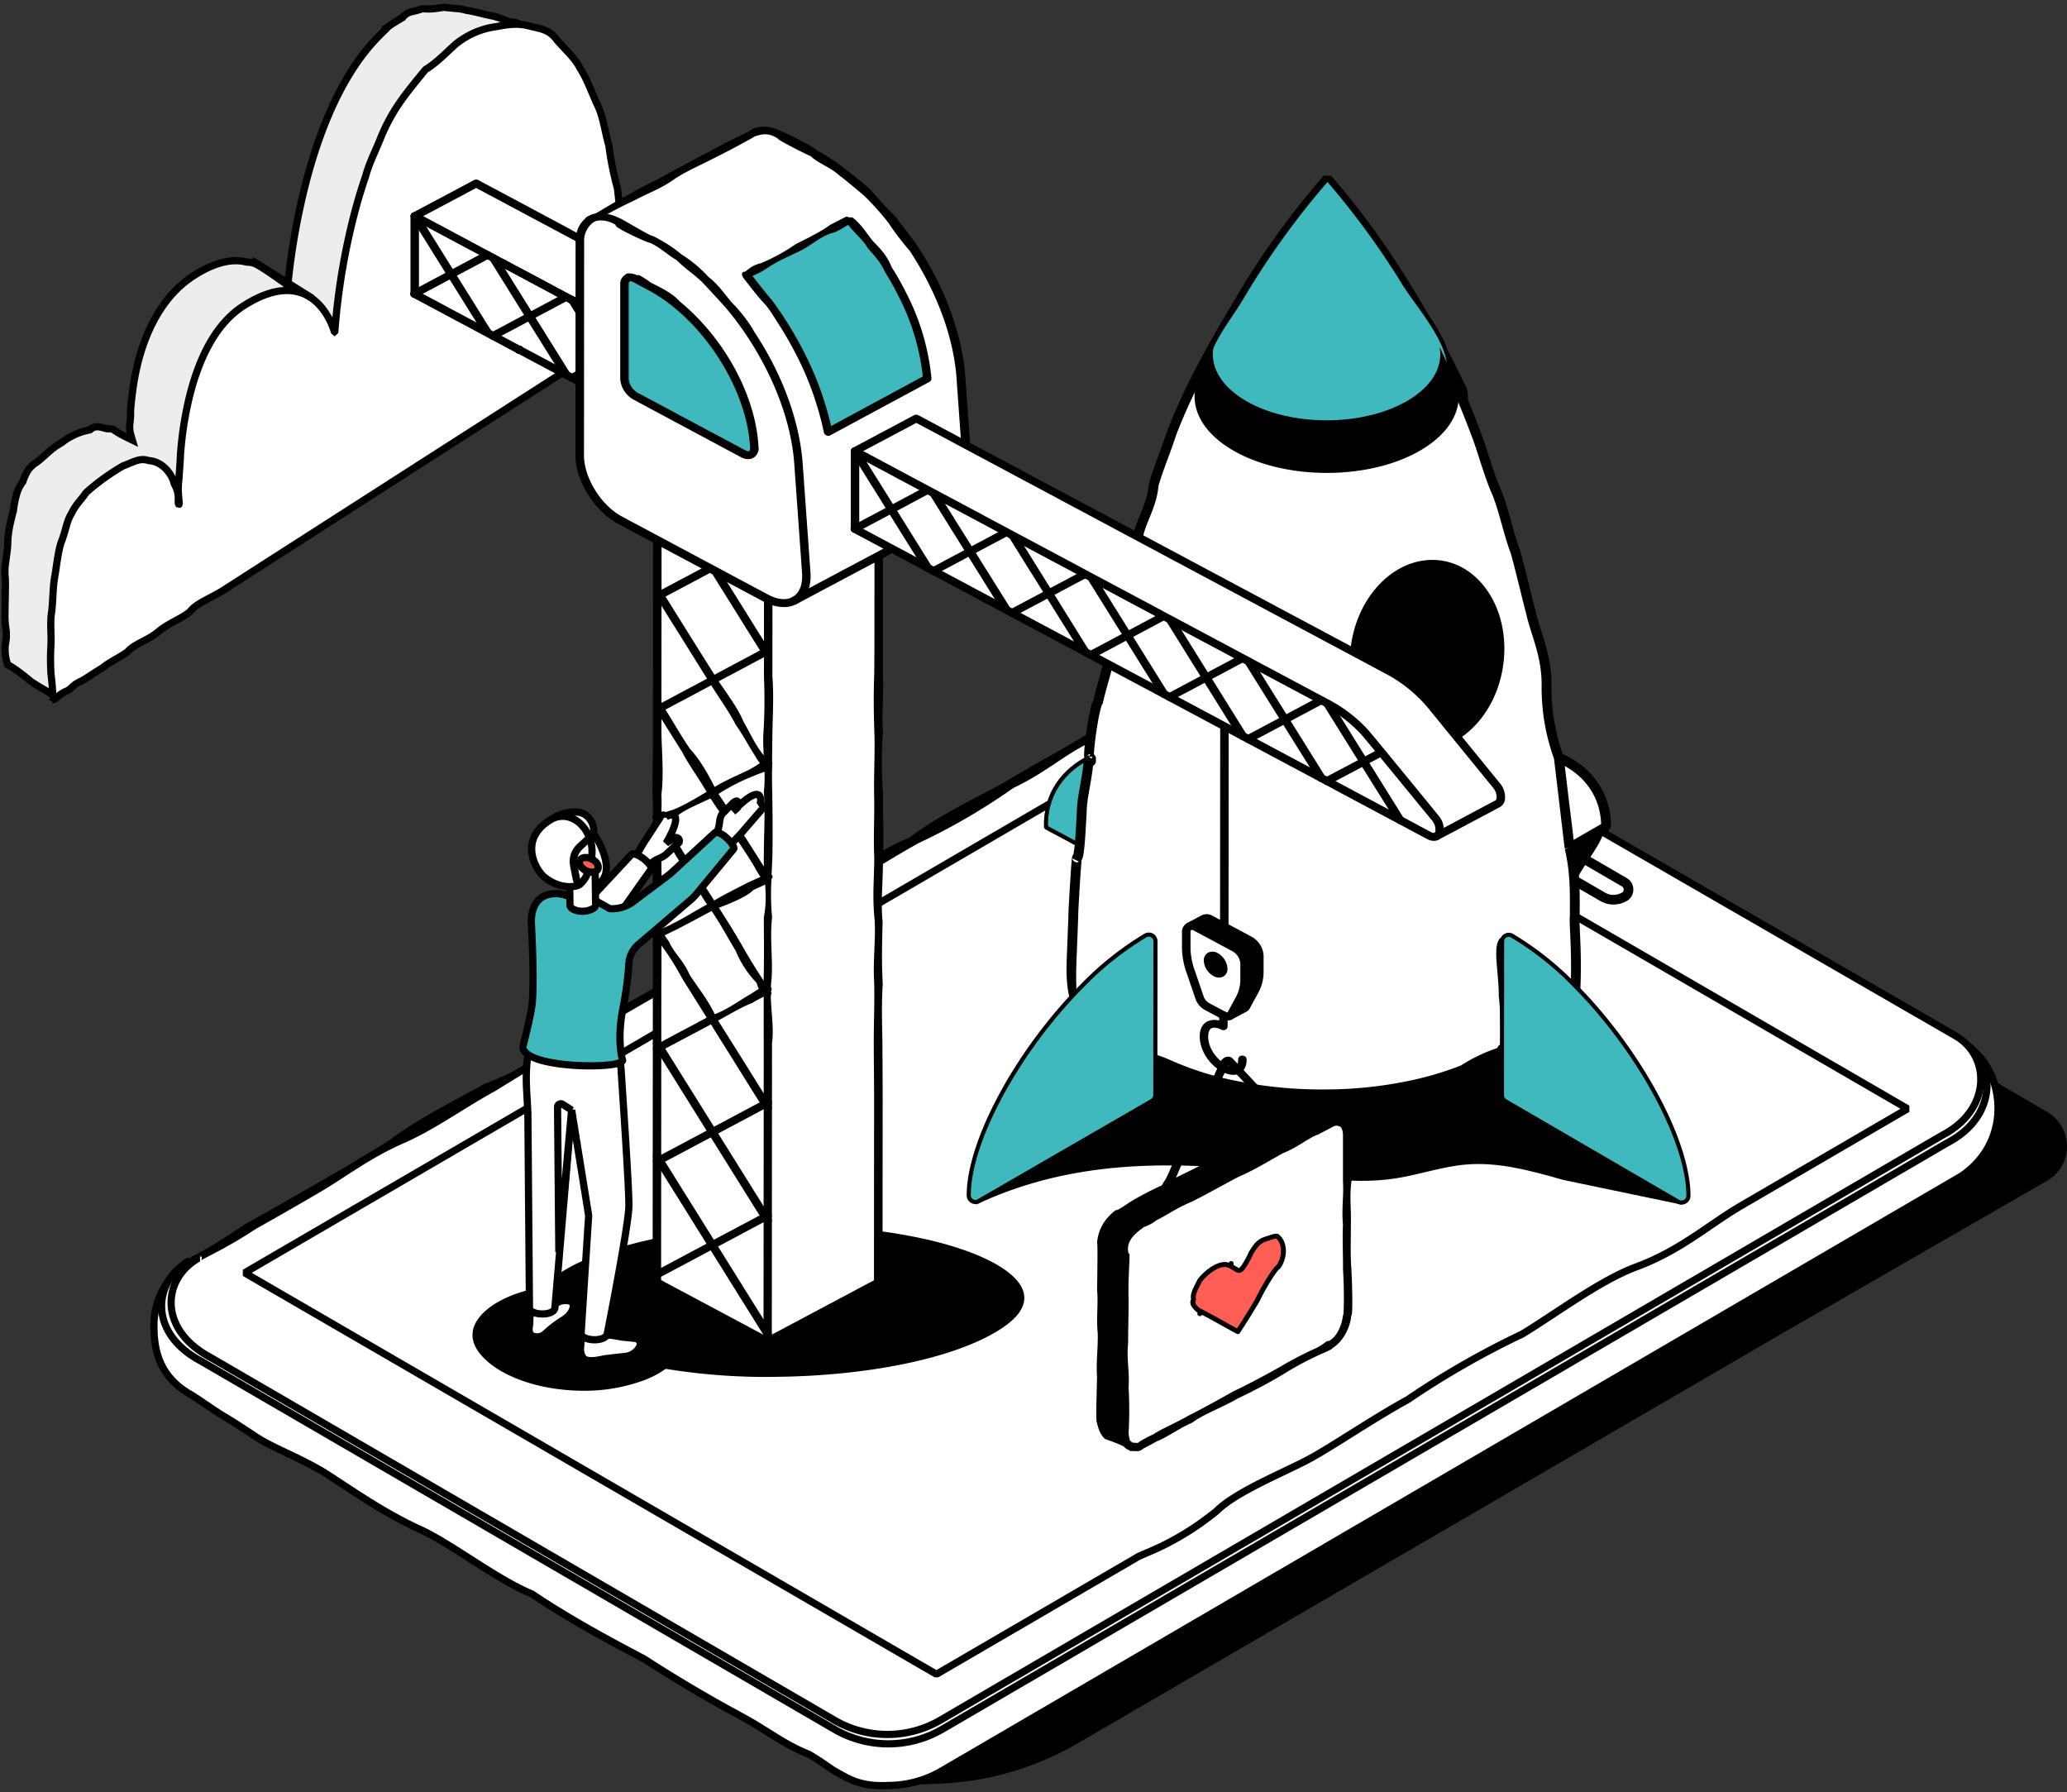 <svg xmlns="http://www.w3.org/2000/svg" width="421" height="365" fill="none"><rect width="100%" height="100%" fill="#333333" stroke="none"/><path fill="#EDEDED" stroke="#000" stroke-width="1.467" d="M7.441 94.152A5.869 5.869 0 005.764 95.7c-.466.72-.831 1.5-1.084 2.32l-.035.096-.065.083a7.53 7.53 0 00-1.249 2.655 21.07 21.07 0 00-.6 3.072V104.009c-.627 2.313-1.172 4.629-1.15 6.825v.034c-.04.76-.16 1.636-.281 2.508-.048.364-.1.733-.143 1.089a12.034 12.034 0 00-.07 3.388v.087c.035 1.358 0 2.72-.025 4.087-.022.907-.043 1.818-.043 2.72v.035c-.04 1.002.012 2.006.155 2.998v.1c.155.893.164 1.806.026 2.703a8.916 8.916 0 00.06 3.683c.074.33.152.594.221.816.022.069.039.139.056.199l.026.087.169.083c.416.223.819.47 1.206.741a34.514 34.514 0 013.25 2.499c.955.664 1.876 1.202 2.667 1.666l.553.321c.395.228.777.477 1.145.747l.074.056c.095-.065.194-.134.298-.195l.346-.217c.462-.286 1.098-.677 1.962-1.302.192-.307.438-.578.726-.798.33-.26.68-.495 1.046-.703l.497-.29.536-.313c.256-.145.498-.315.722-.507l.078-.079.108-.039a10.233 10.233 0 004.412-3.427l.03-.035.035-.034a30.835 30.835 0 015.723-4.339 30.966 30.966 0 006.289-4.772l.051-.052.065-.035a26.23 26.23 0 003.19-2.421l.073-.061a34.026 34.026 0 013.778-2.85l2.78-2.126a2396.98 2396.98 0 014.702-3.597L117.37 60.58c0-.039 0-.078.022-.126.039-.234.095-.577.164-1.02.134-.867.324-2.168.532-3.77.026-.22.056-.433.086-.685.186-1.436.393-3.037.571-4.859.029-.903.106-1.804.229-2.698.03-.226.056-.434.082-.673a17.42 17.42 0 00.121-3.536V43.07c.25-1.605.601-4.96.069-7.44-.432-1.476-.346-2.994-.255-4.34.095-1.396.169-2.559-.19-3.544l-.035-.091v-.1c-.043-2.043-.825-5.58-1.266-7.34a46.213 46.213 0 00-2.399-6.647 15.835 15.835 0 00-1.664-2.274l-.138-.169a14.868 14.868 0 01-1.893-2.733 6.019 6.019 0 00-2.161-1.597l-.761-.373a16.859 16.859 0 01-2.075-1.123l-.056-.035-.043-.052a2.7 2.7 0 00-1.137-.564 4.58 4.58 0 00-1.27-.187h-.117l-.113-.039a15.18 15.18 0 01-1.102-.434 12.98 12.98 0 00-2.779-.837c-.467-.095-1.024-.23-1.625-.373l-.501-.122a41.905 41.905 0 00-2.516-.538H95.034a8.543 8.543 0 00-2.028-.373l-.734-.065c-.597-.056-1.206-.108-1.73-.19-.38.038-.747.09-1.11.142-1.114.2-2.25.247-3.376.14-.637.222-1.286.409-1.944.559l-.299.07a2.821 2.821 0 00-1.21.555 8.358 8.358 0 01-1.132.867c-.234.16-.497.33-.761.504l-.596.39a9.55 9.55 0 00-2.438 2.113l-.03.035-.03.034a39.812 39.812 0 00-4.223 4.89c-5.187 7.085-8.619 16.148-10.875 24.595a139.198 139.198 0 00-3.799 20.73l-.108.998-.813-.586c-1.218-.868-2.52-1.792-3.652-2.534a25.875 25.875 0 00-1.526-.941 5.61 5.61 0 00-.98-.469 6.834 6.834 0 00-1.297-.212h-.138c-2.507-.668-5.952-.26-10.633 2.694-7.404 4.672-11.212 13.788-12.49 23.094-.208 1.505-.394 3.037-.494 4.616.028.672 0 1.346-.086 2.013 0 .143-.03.282-.043.434a5.595 5.595 0 00.125 2.126l.372 1.271-1.189-.581a23.993 23.993 0 01-2.316-1.302l-.083-.052-.064-.078a.824.824 0 00-.411-.208 3.182 3.182 0 00-.938-.091h-.151c-.23-.052-.467-.113-.683-.17l-.38-.095a4.312 4.312 0 00-.822-.139 2.052 2.052 0 00-1.495.551l-.113.091-.142.026a12.853 12.853 0 00-5.554 2.538l-.039.03-.048.027a15.185 15.185 0 00-2.761 2l-.683.607c-.566.508-1.124 1.007-1.643 1.38zm50.344-34.249l.048.534.276-.095c.022.06.04.117.061.173h.182V61.097l-1.15.143c0-.026 0-.061-.03-.109-.03-.047-.07-.238-.13-.434l-.22-.637.432-.083v-.095h.566l-.035.021z"/><path fill="#fff" stroke="#000" stroke-linejoin="bevel" stroke-width="1.467" d="M10.643 142.488c.195-.121.121-1.952-.268-5.384a48.37 48.37 0 010-5.709c.113-2.317-.22-4.669.143-6.79.276-1.983.246-5.237.652-7.284.294-1.571.623-4.903 1.267-6.821 1.085-2.785 1.033-4.121 2.118-5.939.864-1.822 1.988-2.764 2.973-4.243a45.803 45.803 0 017.542-5.445c2.26-.82 3.367-1.697 5.278-1.067 2.697.169 4.69 2.677 5.139 4.733 1.327 2.256.562 3.874.942 4.195.277-.104-.376-2.234 0-5.024.138-2.008.255-3.366.341-5.358.165-1.987.38-4.143.761-6.369 1.474-8.963 4.793-19.09 12.158-23.758 14.695-9.297 18.486 5.532 18.486 5.532a136.271 136.271 0 013.959-24.083 106.312 106.312 0 012.364-7.88c.713-2.667 2.075-5.231 3.117-7.921a38.221 38.221 0 013.997-7.276c2.01-2.803 3.709-4.772 5.057-6.434 2.127-1.271 4.128-3.345 5.934-4.994a16.55 16.55 0 018.463-3.744c2.771-.52 4.638-.742 6.998-.056 2.723.594 4.011.867 5.58 3.037 1.547 1.735 3.587 3.588 4.516 5.523 1.319 2.021 2.209 4.503 3.389 7.171 1.331 2.508 1.668 5.944 2.459 8.49.377 2.98.967 5.93 1.763 8.825.281 2.825.748 5.944.986 8.812.238 2.868.432 5.488.575 7.922.372 7.302.246 12.417.246 12.417l-74.21 47.581-7.543 4.842c-2.476 1.67-5.804 2.768-7.162 4.603-2 1.597-4.447 2.304-6.643 4.239-2.014 1.579-4.776 2.399-5.96 3.818-.93.82-3.773 2.169-5.186 3.349-1.38.82-3.164 2.056-4.253 2.668-1.794.703-2.161 1.796-3.212 2.122-1.729.789-1.854 1.648-2.766 1.7z"/><path stroke="#000" stroke-linejoin="bevel" stroke-width="1.467" d="M51.19 52.959l12.456 7.809"/><path fill="#000" d="M360.696 193.501a10.895 10.895 0 00-10.965 0L136.957 317.779a5.493 5.493 0 00-2.544 3.328 5.513 5.513 0 00.538 4.16 5.558 5.558 0 001.997 2.009l50.189 29.246-5.437 7.085 9.577-.382a60.915 60.915 0 0028.237-8.221c36.967-21.515 139.604-81.2 143.494-83.491l53.966-31.082a8.09 8.09 0 002.948-2.95 8.1 8.1 0 00.805-6.123 8.072 8.072 0 00-3.74-4.905l-56.291-32.952z"/><path fill="#fff" stroke="#000" stroke-linejoin="bevel" stroke-width="1.467" d="M399.487 239.494L191.779 360.648a21.79 21.79 0 01-10.879 2.946c-6.084.322-8.47-1.673-10.883-2.903-2.359-1.564-2.756-1.963-5.269-3.444-5.363-2.17-8.223-4.734-14.008-7.853a283.683 283.683 0 01-19.518-11.554c-8.098-4.258-15.56-8.338-22.882-13.245-7.473-3.12-16.303-10.179-22.734-13.116-7.537-3.442-13.952-8.026-19.666-11.688-5.641-3.329-10.429-4.936-13.991-7.32-3.58-2.395-5.567-3.593-5.567-3.593-2.784-1.596-5.965-3.991-7.628-4.944-6.119-3.507-7.347-8.677-7.395-13.545a15.414 15.414 0 011.245-6.586 15.368 15.368 0 013.92-5.428c.171-.147.36-.272.562-.373.328.078 4.78-2.091 11.562-6.304 3.427-1.83 7.991-4.238 13.096-7.024 5.104-2.785 10.9-5.922 16.726-9.206 3.847-1.805 5.8-3.623 9.427-5.007 3.051-1.379 6.431-3.557 10.036-5.566 7.434-4.495 13.77-8.486 21.316-11.623 7.512-4.282 13.861-8.404 22.195-12.239 6.941-4.091 14.932-9.007 22.237-11.944 7.512-3.905 15.559-7.935 21.304-11.593 7.148-4.317 13.048-7.102 19.475-10.603 6.077-3.67 11.838-5.35 16.74-9.146l13.091-7.124 11.566-6.29a21.832 21.832 0 0121.797 0l80.996 39.68 51.628 28.816c7.547 4.053 10.447 19.064-.791 26.665z"/><path fill="#fff" stroke="#000" stroke-linejoin="bevel" stroke-width="1.467" d="M396.764 232.639L191.809 352.205a21.803 21.803 0 01-21.762 0L40.816 277.101c-10.667-5.727-9.63-16.166-2.27-20.348.208.308 4.57-1.957 11.498-6.69 3.526-1.978 7.991-4.469 13.018-7.376 5.026-2.906 10.273-5.831 16.623-9.87 5.843-4.408 12.728-7.761 19.294-11.432 7.442-2.724 14.725-7.575 21.221-12.148 8.061-4.373 15.56-8.421 22.095-12.772 8.069-4.274 14.211-8.005 22.064-12.921 6.851-3.969 14.082-9.341 21.179-12.321 6.323-4.733 13.334-7.931 19.35-11.246 5.709-3.501 11.259-6.351 16.636-9.688l13.001-7.562 11.488-6.724a21.518 21.518 0 0121.68-.074l131.881 76.133c7.213 4.212 7.282 15.284-2.81 20.577z"/><path fill="#fff" stroke="#000" stroke-linejoin="bevel" stroke-width="1.467" d="M395.636 231.16L191.459 350.335a21.469 21.469 0 01-21.446 0L42.657 276.302c-10.52-5.731-9.508-15.935-2.269-20.052-.389-.204 4.465-2.083 11.415-6.664a890.905 890.905 0 0012.81-7.332c4.988-2.903 9.941-6.79 16.714-9.853 6.76-2.877 12.253-7.063 19.273-10.92 6.677-4.118 13.619-8.348 21.1-12.582 7.088-4.065 15.378-8.899 22.134-12.816 7.935-3.974 14.423-9.276 21.844-12.786 6.79-3.432 13.891-8.291 21.083-12.256a126.301 126.301 0 0019.272-11.22c7.136-3.362 11.087-7.423 16.58-9.64l12.945-7.536 11.419-6.655a21.175 21.175 0 0121.317-.092l130.039 75.057c7.175 4.183 7.249 15.038-2.697 20.205z"/><path fill="#fff" stroke="#000" stroke-linejoin="bevel" stroke-width="1.962" d="M330.83 179.652l-18.944-10.994a4.603 4.603 0 00-2.282-.607c-.8 0-1.587.21-2.282.607a1.698 1.698 0 00-.83 1.441 1.643 1.643 0 00.826 1.436l19.108 11.089a4.393 4.393 0 004.413 0c.263-.146.481-.362.631-.625a1.74 1.74 0 00-.01-1.723 1.714 1.714 0 00-.63-.624z"/><path fill="#fff" stroke="#000" stroke-linejoin="bevel" stroke-width="1.467" d="M247.504 144.024L231.59 153.3 49.827 259.199l140.902 81.739 40.723-23.719c1.02-.8 7.779-2.551 16.324-9.502 3.795-3.757 12.422-7.306 17.937-10.109 4.931-2.506 12.966-8.152 21.006-12.581a175.24 175.24 0 0123.339-13.367c7.109-4.335 15.884-10.951 23.201-13.667 9.029-3.336 14.76-8.603 21.347-12.447l33.92-19.758-141.022-81.764z"/><path fill="#000" stroke="#000" stroke-linejoin="bevel" stroke-width=".837" d="M198.673 244.903c17.901-8.438 36.652-9.013 56.335-7.088 9.733.964 19.523 3.237 29.187 1.736 4.832-.746 9.509-2.425 14.397-2.825 6.729-.572 13.398 1.302 19.882 3.137l24.141 5.04c-5.135-3.74-10.643-5.786-14.883-10.519-4.24-4.734-7.534-10.565-8.186-16.921-.476-4.694.501-9.414 1.482-14.044 1.729-8.291-3.981-16.226-.216-24.534 1.807-3.931 5.333-7.12 5.895-11.41.264-1.979-23.646 5.64-25.345 5.883-8.951 1.197-17.163 2.169-25.5 6.16-8.644 4.087-16.152 10.187-23.573 16.231l-31.681 25.758-21.935 23.396z"/><path fill="#3FB9BE" stroke="#000" stroke-linejoin="bevel" stroke-width=".837" d="M213.048 168.486c-.225-6.582 3.41-11.714 9.15-14.387.01.178-.012.356-.065.525-.402 3.745-.773 7.463-1.054 11.146-.083.972-.433 6.187-.467 6.764l-7.564-4.048z"/><path fill="#D7DCE0" d="M321.888 203.897c11.596 12.547 20.625 29.463 20.617 39.624l-35.204-20.47.022-31.337a62.538 62.538 0 0112.564 10.009c.64.72 1.327 1.445 2.001 2.174z"/><path fill="#000" stroke="#000" stroke-linejoin="bevel" stroke-width=".837" d="M305.978 214.504v8.578l-.281.169a58.207 58.207 0 01-17.02 6.538 84.23 84.23 0 01-19.355 2.169c-13.161 0-26.326-2.906-36.353-8.763l-.281-.165v-8.578l.276.174c10.041 5.818 23.197 8.751 36.354 8.755 13.156.004 26.322-2.894 36.375-8.703l.285-.174z"/><path fill="#fff" stroke="#000" stroke-linejoin="bevel" stroke-width=".837" d="M222.017 154.545a1.964 1.964 0 00-.264-.312c-.406.1.018.299.264.312zM305.953 214.157h-.13a.075.075 0 00.065.04.075.075 0 00.065-.04z"/><path fill="#fff" d="M320.746 186.628c0-4.36.169-8.788-1.063-13.955-.273-2.808-1.048-8.795-1.376-11.589l1.376 11.589 7.443-4.295c0-6.586-3.791-11.606-9.625-14.07l.899 7.549-.899-7.549a41.901 41.901 0 01-2.507-14.869c0-6.199-2.205-10.308-3.225-14.898-1.054-4.018-1.897-7.762-3.077-12.07-1.478-3.944-2.2-7.887-3.687-11.814-1.651-3.635-3.025-8.716-4.054-11.48a208.51 208.51 0 00-2.956-7.527 9.804 9.804 0 00-.173-2.17c-7.979-16.664-17.206-31.328-27.476-43.029a164.39 164.39 0 00-17.664 24.521c-5.308 8.864-10.373 17.632-14.082 27.333-1.223 3.788-2.524 6.669-3.622 10.413-.38 4.416-2.558 7.158-3.228 10.729-2.282 3.861-1.816 8.308-3.233 11.211.475 3.345-1.297 7.271-2.594 11.067.16 3.818-1.404 7.033-2.264 11.25-.77.708-2.088 10.413-1.816 11.155.506.347.433.434.234.434.38.572-.091.733-.333.217-.501 5.267-1.379 7.132-1.435 11.093-.082.694-.35 8.46-.912 8.799-.125-.911-.765 10.382-.782 11.354a.6.6 0 000 .134c0 .538-.316 8.365-.324 8.564-.165 3.905-.16 8.118 1.871 11.615a17.16 17.16 0 007.093 6.36c3.401 1.827 7.17 2.525 10.645 4.061a62.75 62.75 0 0010.3 3.571 87.59 87.59 0 0021.42 2.525 85.109 85.109 0 0019.346-2.17 67.789 67.789 0 009.033-2.811 32.171 32.171 0 017.841-3.683c-.078-.178.138-1.05.432-.217.432 1.817.544-6.361 0-11.129 0-4.772-1.176-9.74 0-11.141 3.341 2.729 10.631 8.593 14.474 12.085.221-3.193.271-5.987.221-9.092-.061-3.778-.364-7.311-.221-8.071z"/><path stroke="#000" stroke-linejoin="bevel" stroke-width="2" d="M319.683 172.673c1.232 5.167 1.063 9.595 1.063 13.955-.143.76.16 4.293.221 8.071.05 3.105 0 5.899-.221 9.092-3.843-3.492-11.133-9.356-14.474-12.085-1.176 1.401 0 6.369 0 11.141.544 4.768.432 12.946 0 11.129-.294-.833-.51.039-.432.217a32.171 32.171 0 00-7.841 3.683 67.789 67.789 0 01-9.033 2.811 85.109 85.109 0 01-19.346 2.17 87.59 87.59 0 01-21.42-2.525 62.75 62.75 0 01-10.3-3.571c-3.475-1.536-7.244-2.234-10.645-4.061a17.16 17.16 0 01-7.093-6.36c-2.031-3.497-2.036-7.71-1.871-11.615.008-.199.324-8.026.324-8.564a.6.6 0 010-.134c.017-.972.657-12.265.782-11.354.562-.339.83-8.105.912-8.799.056-3.961.934-5.826 1.435-11.093.242.516.713.355.333-.217.199 0 .272-.087-.234-.434-.272-.742 1.046-10.447 1.816-11.155.86-4.217 2.424-7.432 2.264-11.25 1.297-3.796 3.069-7.722 2.594-11.067 1.417-2.903.951-7.35 3.233-11.211.67-3.571 2.848-6.313 3.228-10.73 1.098-3.743 2.399-6.624 3.622-10.412 3.709-9.7 8.774-18.469 14.082-27.333a164.39 164.39 0 0117.664-24.521c10.27 11.701 19.497 26.365 27.476 43.03.138.714.196 1.442.173 2.169a208.51 208.51 0 012.956 7.527c1.029 2.764 2.403 7.844 4.054 11.48 1.487 3.927 2.209 7.87 3.687 11.814 1.18 4.308 2.023 8.052 3.077 12.07 1.02 4.59 3.225 8.699 3.225 14.898a41.901 41.901 0 002.507 14.869m2.182 18.365c-.273-2.808-1.048-8.795-1.376-11.589l1.376 11.589zm0 0l7.443-4.295c0-6.586-3.791-11.606-9.625-14.07m0 0l.899 7.549-.899-7.549z"/><path fill="#3FB9BE" stroke="#000" stroke-linejoin="bevel" stroke-width=".837" d="M279.121 88.596a66.29 66.29 0 008.929-4.716c2.494-1.554 5.023-3.306 6.423-5.892 3.22-5.935-5.325-15.185-8.385-20.079a161.895 161.895 0 00-15.707-21.484 164.383 164.383 0 00-17.664 24.521c-2.801 4.677-7.962 10.46-6.993 16.105.864 4.933 4.447 9.306 8.717 11.714 5.187 2.91 11.51 3.362 17.336 2.169a38.545 38.545 0 007.344-2.338z"/><path fill="#000" d="M293.198 70.642a232.517 232.517 0 013.661 7.975c1.097 4.668-1.444 9.575-7.642 13.158-5.26 3.037-12.149 4.534-19.017 4.53-6.868-.005-13.775-1.536-19.018-4.56-6.193-3.592-8.735-8.5-7.62-13.172a539.7 539.7 0 013.618-7.965c-.782 3.904 1.418 8.026 6.617 11.037 4.517 2.63 10.438 3.944 16.364 3.948 5.925.004 11.851-1.302 16.368-3.905 5.234-3.024 7.451-7.12 6.669-11.046z"/><path fill="#fff" d="M221.416 201.667a65.776 65.776 0 00-2.062 2.169 30.883 30.883 0 01-.134-3.219c0-.759.061-5.206.069-5.9a19.382 19.382 0 002.127 6.95zM219.488 188.591v.546a6.212 6.212 0 010-.546z"/><path fill="#fff" d="M219.255 196.825v3.779c-.065-1.145-.052-2.443 0-3.779zM219.212 200.604c-.02 1.074.024 2.149.13 3.219a17.504 17.504 0 01-.143-2.23c0-.33 0-.616.013-.989z"/><path fill="#3FB9BE" stroke="#000" stroke-linejoin="bevel" stroke-width=".837" d="M198.669 244.775c-.239 0-.473-.063-.679-.183a1.345 1.345 0 01-.497-.499 1.451 1.451 0 01-.182-.685c0-10.356 8.856-27.398 21.04-40.518a59.08 59.08 0 012.097-2.169 63.302 63.302 0 0112.858-10.222 1.379 1.379 0 011.353 0 1.35 1.35 0 01.678 1.172l-.026 31.337a1.357 1.357 0 01-.678 1.176l-35.29 20.391a1.375 1.375 0 01-.674.2zM342.478 244.879a1.332 1.332 0 01-.678-.178l-35.204-20.474a1.368 1.368 0 01-.679-1.175l.026-31.338a1.331 1.331 0 01.675-1.171c.208-.115.441-.176.678-.178.238.001.472.064.679.182a62.272 62.272 0 0112.862 10.239c.701.712 1.396 1.436 2.084 2.169 12.162 13.142 20.983 30.197 20.975 40.553a1.378 1.378 0 01-.182.681 1.406 1.406 0 01-.497.499 1.34 1.34 0 01-.739.191z"/><path fill="#000" stroke="#000" stroke-linejoin="bevel" stroke-width=".837" d="M302.192 119.959c5.567 7.376 4.936 19.385-1.417 26.786-6.354 7.402-16.031 7.441-21.611.057-5.58-7.384-4.936-19.385 1.426-26.786 6.362-7.402 16.031-7.463 21.602-.057z"/><path fill="#000" d="M117.219 257.434a57.094 57.094 0 0110.26-3.761 90.94 90.94 0 018.109-1.879 85.05 85.05 0 013.151-.533 136.241 136.241 0 0117.426-1.623l3.259-.069c4.21-.039 8.424.095 12.608.394a117.25 117.25 0 0115.27 2.122 97.02 97.02 0 012.533.568c10.693 2.603 17.66 6.534 18.658 10.569.999 4.035-3.777 7.167-7.9 9.237-9.565 4.772-25.341 7.705-42.206 7.913a126.38 126.38 0 01-30.41-3.102 57.251 57.251 0 01-11.013-3.783c-4.322-2.052-7.054-4.425-7.646-6.816-.903-3.9 3.777-7.163 7.901-9.237zM245.189 187.081l-2.991 1.592a1.46 1.46 0 011.387.126l7.962 4.256a4.094 4.094 0 011.378 1.345c.339.536.536 1.15.571 1.783v3.106a8.19 8.19 0 01-.865 3.905l-1.858 3.406a.82.82 0 01-.298.312l2.969-1.592a.86.86 0 00.324-.321l1.846-3.401a8.108 8.108 0 00.864-3.905v-3.111a3.827 3.827 0 00-.57-1.779 4.174 4.174 0 00-1.383-1.345l-7.962-4.256a1.44 1.44 0 00-.674-.23 1.471 1.471 0 00-.7.109z"/><path fill="#000" d="M245.997 195.606c.031.5.187.985.453 1.41.275.439.652.806 1.098 1.067.865.46 1.543.091 1.543-.82a2.974 2.974 0 00-.432-1.414 3.317 3.317 0 00-1.094-1.072c-.842-.46-1.568-.087-1.568.829z"/><path fill="#fff" d="M249.178 206.73l.177.091c.162.108.347.175.541.195.192.015.386-.015.566-.087a.788.788 0 00.298-.321l1.859-3.397a8.19 8.19 0 00.864-3.905v-3.11a3.698 3.698 0 00-.57-1.779 4.07 4.07 0 00-1.379-1.345l-7.962-4.265a1.411 1.411 0 00-.674-.23 1.345 1.345 0 00-.713.113 1.297 1.297 0 00-.458.503c-.098.204-.139.43-.117.655v3.111a15.13 15.13 0 00.865 4.846l1.841 5.376a3.318 3.318 0 001.417 1.735l3.445 1.814zm-1.603-8.638a3.221 3.221 0 01-1.094-1.068 2.966 2.966 0 01-.432-1.41c0-.915.696-1.301 1.552-.828.441.267.814.634 1.089 1.071.258.429.406.915.432 1.415 0 .902-.692 1.271-1.547.811v.009z"/><path fill="#000" d="M250.056 207.811c.292.003.58-.067.838-.204l.048-.026a1.61 1.61 0 00.574-.621l1.855-3.401c.667-1.315 1-2.776.968-4.252v-3.111a4.569 4.569 0 00-.692-2.169 4.957 4.957 0 00-1.698-1.635l-7.957-4.265a2.401 2.401 0 00-1.111-.339 2.306 2.306 0 00-1.145.222 2.125 2.125 0 00-.77.802 1.93 1.93 0 00-.225 1.046v3.111c.023 1.733.334 3.45.921 5.08l1.841 5.375a4.088 4.088 0 001.807 2.191l3.579 1.914c.36.187.761.283 1.167.282zm-7.348-18.461c.152.014.3.062.432.139l7.953 4.265c.435.259.803.619 1.072 1.05.262.416.419.889.458 1.379v3.111a7.448 7.448 0 01-.791 3.545l-1.841 3.384a.766.766 0 01-.221-.087l-3.587-1.913a2.51 2.51 0 01-1.029-1.302l-1.837-5.375a14.122 14.122 0 01-.838-4.599v-3.111c0-.286.086-.434.143-.473l.086-.013z"/><path fill="#000" d="M251.196 218.878c.38.008.756-.063 1.107-.208.341-.143.645-.361.89-.638a3.407 3.407 0 00.713-2.278.77.77 0 00-.25-.568.927.927 0 00-1.219 0 .755.755 0 00-.255.56c0 1.54-.739 1.54-.981 1.54-1.729 0-5.118-2.812-5.118-6.2 0-.607.113-1.393.636-1.675.523-.282 1.4-.065 2.027.269a.968.968 0 00.432.104c.151.004.3-.032.432-.104a.768.768 0 00.316-.295.7.7 0 00.116-.39v-2.265a.776.776 0 00-.255-.568.908.908 0 00-1.218 0 .776.776 0 00-.251.568v1.089a3.636 3.636 0 00-2.468.221c-.679.369-1.491 1.185-1.491 3.037 0 4.022 3.855 7.801 6.837 7.801zM248.292 199.072c.289.001.574-.064.834-.191.281-.167.512-.407.67-.694.155-.276.229-.59.212-.907a3.734 3.734 0 00-.562-1.818 4.096 4.096 0 00-1.414-1.371 2.027 2.027 0 00-.963-.29 1.997 1.997 0 00-.995.191c-.281.164-.514.4-.674.685a1.689 1.689 0 00-.212.907c.024.647.216 1.277.558 1.826a4.079 4.079 0 001.422 1.363c.343.194.73.297 1.124.299zm-1.344-3.688a.707.707 0 01.22.087 2.4 2.4 0 01.778.781c.191.305.307.652.337 1.011a.572.572 0 01-.034.221l-.217-.087a2.402 2.402 0 01-.782-.781 2.173 2.173 0 01-.333-1.01.75.75 0 010-.222h.031z"/><path fill="#000" d="M250.457 207.71c.151.004.3-.032.433-.104l2.986-1.592c.276-.144.504-.366.657-.638l1.859-3.419a8.832 8.832 0 00.972-4.256v-3.119a4.503 4.503 0 00-.691-2.169 4.953 4.953 0 00-1.699-1.636l-7.961-4.256a2.403 2.403 0 00-1.102-.356 2.502 2.502 0 00-1.141.217l-2.996 1.588a.87.87 0 00-.389.473.73.73 0 00.074.594.83.83 0 00.51.36.92.92 0 00.64-.065l2.99-1.592a.857.857 0 01.523.126l7.962 4.26c.431.265.796.626 1.067 1.054.253.419.401.892.433 1.38v3.115a7.407 7.407 0 01-.791 3.536l-1.846 3.406-2.974 1.588a.839.839 0 00-.384.473.744.744 0 00.069.594.785.785 0 00.32.321.913.913 0 00.479.117z"/><path fill="#000" d="M249.364 190.556a.912.912 0 00.61-.234.778.778 0 00.25-.564l.039-50.9a.762.762 0 00-.251-.564.907.907 0 00-.609-.234.899.899 0 00-.614.234.77.77 0 00-.255.564l-.039 50.9a.786.786 0 00.255.559.93.93 0 00.614.239z"/><path fill="#fff" d="M156.585 98.34c.222.155.479.249.748.274.269.029.541-.012.791-.118.903-.49.946-2.238-.342-3.822-11.099-13.015-14.167-19.09-21.433-22.994l-13.55-7.228-.078-.043h-.086l-.082-.044a.265.265 0 00-.087-.039h-.034l-.126-.07c.463.244.433.257-.198-.108l-.216-.113-.078-.047-.126-.061-.112-.056-.916-.495-.644-.338-.069-.04-.134-.069-.575-.304c1.828.977 1.729.911-.402-.217l-.342-.182-1.149-.611-1.297-.69c1.003.529.398.2-1.318-.712l-.666-.351-.726-.386-3.527-1.888-.912-.481-1.344-.72c-2.269-1.207-2.615-1.393-.942-.5l-.718-.381c-2.113-1.115-2.243-1.193-.432-.248l-.168-.086a660.303 660.303 0 00-.433-.23l-.211-.117c-1.768-.95-1.855-.994-.402-.222l-.683-.36-19.017-10.156v15.84l21.178 11.32h.06l.1.051.25.139h.031l.121.07 50.296 26.833zM102.355 53.553l.078.039 1.081.577-1.159-.616zM103.513 54.17l.683.36-.683-.36z"/><path fill="#fff" d="M104.197 54.53c-1.452-.773-1.366-.73.402.22l.212.113c-1.66-.868-1.556-.811.432.234l.168.087c-1.789-.946-1.659-.867.433.248l.717.381c-1.673-.893-1.327-.707.942.5l-3.306-1.784zM105.774 71.224l.06.03h-.043l-.017-.03zM105.791 71.228h.043l.057.026-.1-.026zM107.529 56.313l1.344.72-1.344-.72zM108.873 57.05l.912.486 1.149.611-2.061-1.097zM111.393 58.373l1.296.695-1.296-.694zM113.312 59.401l.726.386.665.352-1.391-.738zM116.022 60.85l.74.39-.286-.151-.454-.239zM116.476 61.09l.285.15.57.3-.855-.45zM118.459 62.152l.346.182-.346-.182zM119.207 62.551l.575.304-.315-.174c-.087-.048-.182-.087-.26-.13zM119.458 62.69l.316.174.133.069-.449-.243zM120.62 63.328l.178.096-.178-.096zM120.988 63.502l.332.173.104.052-.436-.225zM121.425 63.727l.112.07.113.056.125.06-.35-.186zM121.774 63.914l.078.047.216.113-.294-.16z"/><path fill="#fff" d="M157.76 94.674c1.297 1.596 1.249 3.345.342 3.822l12.482-6.638c.908-.486.942-2.243-.354-3.826l-12.695-15.567a29.645 29.645 0 00-8.752-7.45s-3.12-1.921-8.095-4.338c-2.269-1.267-5.187-3.193-8.143-4.42-3.082-1.597-6.051-3.55-9.664-5.09l-9.509-5.08-16.394-8.756L84.5 43.974l30.208 16.148 1.318.707 1.296.694 1.15.612.342.182c2.109 1.124 2.23 1.193.402.217l.254.126.433.247.065.04.644.338.181.095 1.267.677c.648.351.661.351.203.104l.125.07h.035l.086.043.082.043h.061l.082.044 13.571 7.301c7.287 3.91 10.339 9.975 21.455 23.012z"/><path fill="#000" d="M110.934 58.924a.869.869 0 00.748-.395.753.753 0 00.074-.59.81.81 0 00-.389-.472L84.941 43.34a.92.92 0 00-.32-.1.984.984 0 00-.337 0 1.07 1.07 0 00-.302.14.888.888 0 00-.22.238.743.743 0 00-.079.59.815.815 0 00.394.473l26.425 14.122c.131.078.28.12.432.121z"/><path fill="#000" d="M112.686 59.862a.861.861 0 00.747-.395.752.752 0 00.074-.59.81.81 0 00-.389-.473l-1.297-.69a.942.942 0 00-.635-.07.862.862 0 00-.514.357.735.735 0 00-.074.59.785.785 0 00.389.472l1.297.695a.902.902 0 00.402.104z"/><path fill="#000" d="M114.695 60.954a.867.867 0 00.752-.4.76.76 0 00.069-.585.837.837 0 00-.384-.477l-1.392-.737a.918.918 0 00-.653-.078.865.865 0 00-.527.368.772.772 0 00-.074.59.808.808 0 00.39.473l1.391.742a.957.957 0 00.428.104zM117.323 62.339c.151.002.3-.035.433-.108a.825.825 0 00.315-.296.757.757 0 00.078-.59.819.819 0 00-.393-.472l-.839-.434a.86.86 0 00-.32-.104.794.794 0 00-.635.134.826.826 0 00-.225.234.65.65 0 00-.112.291.687.687 0 000 .313.83.83 0 00.397.486l.865.433c.135.071.284.11.436.113zM119.903 63.719a.863.863 0 00.748-.382.75.75 0 00.116-.295.748.748 0 000-.313.71.71 0 00-.142-.277.866.866 0 00-.251-.213l-.432-.243a.919.919 0 00-.653-.087.863.863 0 00-.531.36.776.776 0 00-.091.608.814.814 0 00.398.49l.432.239a.917.917 0 00.406.113zM122.682 65.203a.863.863 0 00.618-.239.753.753 0 00.004-1.128 1.043 1.043 0 00-.605-.247.941.941 0 00-.622.204.798.798 0 00-.199.252.735.735 0 00.117.877.804.804 0 00.264.185.922.922 0 00.423.096z"/><path fill="#000" d="M122.064 64.86a.988.988 0 00.432-.096.87.87 0 00.312-.269.76.76 0 00.116-.603.798.798 0 00-.38-.499l-.246-.134h-.044a.912.912 0 00-.648-.105.862.862 0 00-.544.343.782.782 0 00-.126.603.726.726 0 00.134.287.838.838 0 00.242.217l.082.043.078.048a.766.766 0 01.134.07c.143.069.3.102.458.095z"/><path fill="#000" d="M121.774 64.712a.977.977 0 00.433-.108.824.824 0 00.315-.304.723.723 0 00.065-.598.802.802 0 00-.406-.465l-.1-.052-.142-.078-.083-.043a.962.962 0 00-.315-.104.88.88 0 00-.337 0 .87.87 0 00-.303.134.763.763 0 00-.341.52.748.748 0 000 .313.822.822 0 00.398.49l.116.065.069.035.069.04.126.064a.967.967 0 00.436.091z"/><path fill="#000" d="M121.424 64.525c.151 0 .3-.037.433-.108a.782.782 0 00.315-.3.746.746 0 00-.085-.868.8.8 0 00-.248-.195l-.432-.23a.964.964 0 00-.661-.082.865.865 0 00-.523.373.747.747 0 00-.069.595c.065.201.204.37.389.473l.315.16.134.07a.82.82 0 00.432.112z"/><path fill="#000" d="M120.816 64.192a.94.94 0 00.432-.104.783.783 0 00.315-.291.708.708 0 00.078-.586.806.806 0 00-.384-.477l-.178-.096a.955.955 0 00-.639-.069.864.864 0 00-.51.356.752.752 0 00-.078.59.801.801 0 00.384.473l.186.095a.865.865 0 00.394.109z"/><path fill="#000" d="M119.769 63.653a.936.936 0 00.433-.104.824.824 0 00.428-.59.76.76 0 000-.308.771.771 0 00-.403-.486l-.574-.303a.93.93 0 00-.657-.079.864.864 0 00-.528.37.751.751 0 00-.073.59.806.806 0 00.389.472l.575.304a.931.931 0 00.41.134z"/><path fill="#000" d="M118.805 63.124a1 1 0 00.433-.108.863.863 0 00.319-.295.747.747 0 00-.083-.869.788.788 0 00-.245-.194l-.342-.183a.942.942 0 00-.644-.06.895.895 0 00-.51.36.763.763 0 00-.069.594.791.791 0 00.394.473l.341.178a.94.94 0 00.406.104zM116.756 62.04a.913.913 0 00.433-.104.796.796 0 00.315-.295.725.725 0 00.108-.295.668.668 0 000-.308.773.773 0 00-.402-.486l-.735-.395a.916.916 0 00-.635-.065.863.863 0 00-.514.36.734.734 0 00-.074.59.823.823 0 00.389.473l.735.395a.999.999 0 00.38.13zM102.355 54.347c.16 0 .318-.04.458-.117a.857.857 0 00.32-.321.736.736 0 00.043-.607.81.81 0 00-.432-.434h-.039l-.069-.04h-.047a.92.92 0 00-1.094.096.827.827 0 00-.186.256.698.698 0 00-.069.308.68.68 0 00.069.304.79.79 0 00.368.386l.06.039.074.035h.03a.429.429 0 00.104.06l.077.035c.11.022.223.022.333 0z"/><path fill="#000" d="M116.757 62.04a.925.925 0 00.432-.105.83.83 0 00.315-.295.726.726 0 00.082-.59.815.815 0 00-.389-.472l-.281-.152-.28-.152-7.257-3.87a.237.237 0 00-.074-.04l-1.344-.72-1.988-1.062h-.061l-.056-.035-.069-.043-2.999-1.597a.945.945 0 00-.636-.065.863.863 0 00-.514.36.736.736 0 00-.069.59c.062.202.2.371.384.473l.463.243.864.464 3.108 1.649 1.439.768 5.986 3.193 1.729.92.069.043c.13.07.247.134.35.182l.108.061.273.148a.9.9 0 00.415.104z"/><path fill="#000" d="M117.323 62.34a.872.872 0 00.748-.404.734.734 0 00.097-.287.737.737 0 00-.024-.303.803.803 0 00-.389-.473l-.575-.3a.955.955 0 00-.657-.078.867.867 0 00-.523.37.77.77 0 00-.073.59.803.803 0 00.389.472l.575.3c.133.07.281.108.432.112z"/><path fill="#000" d="M121.614 64.634a.774.774 0 00.376-.138.825.825 0 00.32-.291.78.78 0 00.113-.4c0-.277 0-.39-.433-.672l-1.08-.573-3.16-1.692a1.027 1.027 0 00-.319-.104.955.955 0 00-.333 0 .88.88 0 00-.527.373.732.732 0 00-.083.604.835.835 0 00.398.486l2.593 1.4h.039l1.586.869c.157.085.332.132.51.138z"/><path fill="#000" d="M120.988 64.291a.905.905 0 00.432-.104.844.844 0 00.32-.295.752.752 0 00.069-.59.81.81 0 00-.385-.473l-.19-.1a.905.905 0 00-.64-.065.867.867 0 00-.51.356.743.743 0 00-.077.595.8.8 0 00.393.468l.19.109c.124.061.26.095.398.1z"/><path fill="#000" d="M122.631 65.176a.918.918 0 00.432-.117.809.809 0 00.402-.601.72.72 0 00-.026-.288.8.8 0 00-.363-.46l-.061-.035-.069-.035a.61.61 0 00-.112-.065l-.048-.026-.121-.065h-.034l-1.223-.655a.919.919 0 00-.653-.087.865.865 0 00-.532.36.763.763 0 00-.112.291.748.748 0 000 .312c.029.104.079.2.147.282.07.085.155.155.25.209l1.388.746.138.07h.043c.034.022.07.041.108.056.137.073.29.11.446.108z"/><path fill="#000" d="M122.669 65.194a.89.89 0 00.692-.317.679.679 0 00.147-.273.705.705 0 00-.082-.599.748.748 0 00-.221-.23 1.103 1.103 0 00-.173-.104 1.055 1.055 0 00-.402-.083.89.89 0 00-.609.23.782.782 0 00-.255.56.812.812 0 00.16.46c.111.139.262.24.432.29.1.038.205.06.311.066z"/><path fill="#000" d="M158.102 99.29a.884.884 0 00.432-.104c.265-.149.495-.353.674-.598a1.89 1.89 0 00.342-.803 4.288 4.288 0 00-.143-1.9 4.53 4.53 0 00-.955-1.688c-3.272-3.848-5.8-7.024-8.039-9.827-5.23-6.577-8.389-10.547-13.684-13.384l-13.675-7.293a.914.914 0 00-.653-.04.838.838 0 00-.493.395.72.72 0 00-.047.603.821.821 0 00.432.46h.039l13.554 7.267c4.979 2.66 7.884 6.317 13.157 12.947 2.239 2.815 4.754 6 8.034 9.852.287.31.507.677.644 1.076.134.392.181.808.139 1.22a.535.535 0 01-.186.342.814.814 0 00-.393.469.732.732 0 00.073.594.86.86 0 00.748.412zm-35.874-34.226l.043.03-.043-.03zM105.497 71.98l.203-.534.134-.17.476-.663a1.415 1.415 0 00-.259-.122.926.926 0 00-.657.04.839.839 0 00-.433.46.757.757 0 00.052.594c.107.187.28.328.484.394z"/><path fill="#000" d="M105.696 71.974a.9.9 0 00.553-.19.787.787 0 00.294-.478.73.73 0 00-.112-.538.898.898 0 00-.83-.382.902.902 0 00-.631.335.798.798 0 00-.152.316c-.03.187.01.38.113.538a.867.867 0 00.462.343c.098.034.2.053.303.056z"/><path fill="#000" d="M105.696 71.975c.15 0 .297-.034.432-.1a.86.86 0 00.442-.567.742.742 0 00-.364-.787h-.035a.92.92 0 00-1.015.04.829.829 0 00-.307.433.745.745 0 00.056.52.804.804 0 00.393.374.945.945 0 00.398.087z"/><path fill="#000" d="M105.809 72.031a.923.923 0 00.393-.082.807.807 0 00.307-.243.717.717 0 00.164-.581.633.633 0 00-.112-.287.747.747 0 00-.229-.226l-.039-.026a.92.92 0 00-.307-.13.86.86 0 00-.333 0 .86.86 0 00-.561.321.77.77 0 00-.152.594.786.786 0 00.346.516.97.97 0 00.523.144z"/><path fill="#000" d="M105.865 72.079a.96.96 0 00.433-.096.873.873 0 00.311-.269.833.833 0 00.125-.29.748.748 0 000-.313.762.762 0 00-.134-.282.91.91 0 00-.246-.217.953.953 0 00-.904-.074.84.84 0 00-.432.46.74.74 0 00.026.577.813.813 0 00.432.408.954.954 0 00.389.096z"/><path fill="#000" d="M157.566 99.424c.347.005.69-.08.994-.247a.802.802 0 00.381-.477.746.746 0 00-.078-.586.867.867 0 00-.532-.364.919.919 0 00-.653.087c-.09.052-.332 0-.665-.161l-50.664-27.05-.065-.035a.934.934 0 00-.648-.096.865.865 0 00-.536.347.735.735 0 00-.121.573.782.782 0 00.35.49l.13.074.255.13.077.043.087.048 50.275 26.843c.434.239.918.37 1.413.381z"/><path fill="#000" d="M105.774 72.023a.93.93 0 00.506-.148.862.862 0 00.324-.386.752.752 0 00-.246-.855.864.864 0 00-.29-.156.926.926 0 00-.657.044.82.82 0 00-.432.433.768.768 0 00.043.612.883.883 0 00.208.248c.086.068.184.12.289.151a.89.89 0 00.255.057z"/><path fill="#000" d="M105.775 72.023c.16 0 .318-.042.458-.122a.826.826 0 00.32-.334.757.757 0 00.052-.564.813.813 0 00-.377-.456l-.103-.056h-.044L85.335 59.42V44.035a.77.77 0 00-.25-.564.901.901 0 00-.614-.235.918.918 0 00-.61.23.771.771 0 00-.255.569v15.84c0 .141.04.28.117.399a.83.83 0 00.32.29l21.347 11.402a.984.984 0 00.385.057z"/><path fill="#000" d="M158.102 99.3c.151 0 .3-.038.432-.113l12.482-6.63c.264-.153.492-.36.67-.607.175-.241.293-.518.346-.811a4.365 4.365 0 00-.151-1.9 4.556 4.556 0 00-.96-1.684l-12.694-15.562a30.402 30.402 0 00-9.012-7.64 47.023 47.023 0 00-8.095-4.34c-2.922-1.348-4.884-2.893-8.294-4.394-2.675-1.688-5.934-3.08-9.509-5.115-2.947-1.428-6.483-3.471-9.508-5.08l-16.394-8.756a.938.938 0 00-.432-.108c-.151 0-.3.037-.433.108l-12.473 6.638a.813.813 0 00-.406.486.691.691 0 00-.022.312.84.84 0 00.108.295c.122.187.31.319.527.37.22.05.452.022.653-.083l12.046-6.408 16.255 8.677 9.431 5.037c2.831 2.17 6.198 3.7 9.353 5.067a91.69 91.69 0 018.311 4.37l8.04 4.299a28.68 28.68 0 018.475 7.193l12.703 15.571c.289.31.51.679.648 1.08.137.394.188.813.147 1.228a.492.492 0 01-.194.347l-12.474 6.638a.797.797 0 00-.406.482.863.863 0 000 .312.84.84 0 00.419.599.952.952 0 00.411.121z"/><path fill="#000" d="M99.33 68.582a.994.994 0 00.432-.108.813.813 0 00.402-.482.843.843 0 00.021-.312.728.728 0 00-.108-.295L85.235 43.6a.864.864 0 00-.514-.36.917.917 0 00-.636.065.812.812 0 00-.406.486.763.763 0 00-.021.312.84.84 0 00.108.295L98.612 68.17c.075.12.18.218.303.287a.915.915 0 00.415.125z"/><path fill="#000" d="M100.445 69.163a.941.941 0 00.432-.113l14.859-7.905a.793.793 0 00.389-.473.722.722 0 00-.073-.59.8.8 0 00-.221-.234.914.914 0 00-.302-.139.955.955 0 00-.333 0 .796.796 0 00-.32.1l-14.863 7.91a.796.796 0 00-.39.468.735.735 0 00.074.594.817.817 0 00.316.29.92.92 0 00.432.092z"/><path fill="#000" d="M131.396 85.685a.936.936 0 00.432-.109.8.8 0 00.389-.468.744.744 0 00-.073-.594l-14.838-23.767a.864.864 0 00-.51-.356.927.927 0 00-.64.065.784.784 0 00-.411.775.72.72 0 00.096.288l14.837 23.767c.076.12.18.218.303.286.127.07.27.109.415.113zM115.361 77.146c.151.001.3-.038.432-.113a.776.776 0 00.393-.468.75.75 0 00-.078-.595L101.262 52.2a.864.864 0 00-.523-.37.897.897 0 00-.896.273.795.795 0 00-.15.274.758.758 0 00.078.595l14.837 23.77a.87.87 0 00.312.296.94.94 0 00.441.108z"/><path fill="#000" d="M84.406 60.612a.921.921 0 00.432-.104l14.86-7.909a.784.784 0 00.419-.776.734.734 0 00-.1-.287.885.885 0 00-.22-.239 1.065 1.065 0 00-.303-.138.881.881 0 00-.337 0 .915.915 0 00-.32.1L83.97 59.162a.8.8 0 00-.398.486.745.745 0 00.091.603c.08.12.188.217.316.282.134.06.28.087.428.078zM116.476 77.737a.864.864 0 00.432-.104l14.868-7.914a.831.831 0 00.389-.473.754.754 0 00-.073-.59.868.868 0 00-.523-.373.94.94 0 00-.653.078l-14.868 7.91a.862.862 0 00-.255.203.704.704 0 00-.147.282.67.67 0 00-.022.308.724.724 0 00.104.295.908.908 0 00.32.282.92.92 0 00.428.096z"/><path fill="#fff" d="M133.928 88.414l-.047 60.809c0 4.143.432 8.581 0 12.707-.082 4.204.432 8.313 0 12.864a85.99 85.99 0 00-.095 12.89c.026 4.291.077 8.508.077 12.677l-.047 60.805 22.535 12.035.048-60.813c-.16-4.643-.19-8.712-.074-12.695-.345-4.2.346-8.382.091-12.872.675-4.742-.337-8.326-.03-12.808-.22-4.249-.204-8.507.047-12.755-.255-4.464-.051-7.766.122-12.148.172-4.382 0-8.074-.104-11.341l.03-37.311-22.553-12.044z"/><path fill="#fff" d="M133.929 88.418l22.535 12.031 22.549-11.996-22.532-12.035-22.552 12z"/><path fill="#fff" d="M156.464 100.435l-.03 37.312c-.48 3.609.216 7.601-.091 11.401.087 3.94.182 8.422.074 12.092 0 3.944.052 8.677.026 12.716.255 3.961-.467 8.677-.044 12.855-.432 4.248.152 8.582-.056 13.016-.432 4.46-.216 8.013.039 12.582l-.047 60.804 22.552-11.996.031-37.311c0-3.632.056-7.376.082-11.28.108-4.057.73-7.467-.065-12.196-.195-3.77-.177-8.46 0-12.755.471-4.287-.333-8.33 0-12.825.385-4.104-.298-8.504-.03-12.968.164-4.252.06-8.777.052-12.582-.217-3.844-.139-8.399-.078-12.148.03-3.904.091-7.709.095-11.332L179 88.509l-22.536 11.926z"/><path fill="#000" d="M156.464 101.242a.927.927 0 00.432-.104l22.553-11.983a.872.872 0 00.316-.29.743.743 0 000-.799.872.872 0 00-.316-.29l-22.535-12.031a.93.93 0 00-.433-.109.888.888 0 00-.432.109L133.496 87.74a.811.811 0 00-.311.29.743.743 0 00-.004.799.87.87 0 00.315.29l22.536 12.031a.853.853 0 00.432.091zm20.824-12.794l-20.824 11.055-20.807-11.111 20.824-11.077 20.807 11.133z"/><path fill="#000" d="M156.335 274a.904.904 0 00.609-.235.763.763 0 00.255-.564l.043-60.804c.532-3.953-.618-8.174-.134-12.608.394-4.096-.367-8.608.152-12.968-.467-4.738-.065-8.439.069-12.842.06-4.122.034-8.278-.048-12.721-.095-4.165 0-7.9.039-12.083.099-4.087.285-7.657 0-11.41l.026-37.312a.78.78 0 00-.251-.564.908.908 0 00-1.218 0 .782.782 0 00-.255.564l-.026 37.312c.171 3.801.139 7.608-.096 11.406-.259 3.722.571 7.783.078 12.087.303 4.491.022 8.148 0 12.764-.164 4.087.908 8.17 0 12.751 0 4.191.082 8.586-.052 12.907.048 4.057 0 8.604.031 12.669l-.044 60.805a.727.727 0 00.057.312.82.82 0 00.181.273c.083.078.18.138.285.178a.889.889 0 00.299.083z"/><path fill="#000" d="M156.335 273.999c.15 0 .299-.038.432-.108l22.553-12.001a.779.779 0 00.315-.29.768.768 0 00.117-.395l.026-37.312c0-3.631-.035-7.44-.048-11.384-.039-3.263-.224-7.809.065-12.113-.255-4.517-.138-8.152-.03-12.721-.432-4.338.151-8.638.052-12.846.276-4.508-.052-8.278.056-12.955a80.217 80.217 0 01-.039-12.612c-.285-4.256.212-7.914 0-12.083v-11.411l.03-37.311a.77.77 0 00-.259-.564.908.908 0 00-1.219 0 .754.754 0 00-.255.564l-.026 37.212c0 3.618 0 7.44-.043 11.406-.143 4.182-.121 7.783.026 12.022s-.117 8.291-.056 12.582c.125 4.551-.173 8.599.034 12.92 0 4.169-.432 7.974.078 12.755.233 3.987-.372 8.391-.095 12.725.104 3.753-.091 8.113-.082 12.148 0 3.905.069 7.662.065 11.28l-.026 37.208-21.689 11.536-21.666-11.571.047-60.636c.091-4.139-.06-8.377.121-12.608.182-4.23-.143-8.338-.104-12.889-.518-4.374.195-8.417 0-12.799.515-3.905.069-8.56 0-12.703l.048-60.649a.785.785 0 00-.259-.564.93.93 0 00-.61-.234.905.905 0 00-.609.234.758.758 0 00-.255.564l-.044 60.809c0 4.144-.069 8.343-.103 12.582.263 4.135-.039 8.586.086 12.968-.108 4.486.169 9.523 0 12.972v12.582l-.043 60.805a.803.803 0 00.428.689l22.54 12.036c.13.091.282.146.441.16z"/><path fill="#000" d="M133.902 122.249a.858.858 0 00.432-.113l22.553-12a.795.795 0 00.389-.473.734.734 0 00-.294-.824.922.922 0 00-.302-.143.954.954 0 00-.337 0 .858.858 0 00-.316.099l-22.557 11.97a.827.827 0 00-.251.209.788.788 0 00-.151.277.821.821 0 00-.022.308.813.813 0 00.424.595.924.924 0 00.432.095z"/><path fill="#000" d="M156.439 134.277a.935.935 0 00.432-.109.847.847 0 00.402-.481.785.785 0 000-.313.762.762 0 00-.108-.295l-22.519-36.062a.864.864 0 00-.523-.368.895.895 0 00-.896.279.755.755 0 00-.076.866l22.518 36.062a.847.847 0 00.311.304.955.955 0 00.459.117z"/><path fill="#000" d="M133.885 145.261c.15-.002.298-.037.433-.104l22.552-12.001a.806.806 0 00.389-.468.733.733 0 00-.073-.595.863.863 0 00-.221-.234.901.901 0 00-.302-.134.914.914 0 00-.653.078l-22.553 12.018a.787.787 0 00-.406.485.805.805 0 00-.021.309.808.808 0 00.108.295.86.86 0 00.324.277.942.942 0 00.423.074z"/><path fill="#000" d="M156.421 157.292c.121.174.143-.59.432-.104.472-.612.476-1.262.316-1.063-.173-.234 0-.564-1.807-2.551-1.586-1.991-2.476-4.083-4.019-6.803-1.076-2.655-3.458-5.727-5.351-8.607-1.898-3.037-3.821-6.074-5.489-8.747l-5.839-9.354a.848.848 0 00-.523-.373.869.869 0 00-.337 0 .899.899 0 00-.32.1.802.802 0 00-.389.473.755.755 0 00.073.59l11.264 18.026c1.806 2.942 3.743 5.523 5.415 8.677 1.889 2.803 2.594 4.287 4.059 6.543.977 1.77 2.299 2.707 1.78 2.807 0 .586.117.009.735.386z"/><path fill="#000" d="M133.868 168.273c-.229 0 .263-.1.432-.108a39.877 39.877 0 003.522-1.909c1.729-1.475 4.755-2.603 7.759-4.083a40.75 40.75 0 017.81-4.113c1.759-.815 3.587-1.058 3.457-1.887.467.126.575-.985.32-1.093-.505-.391-1.05-1.193-1.18-.291.048-.534-.989.659-3.367 1.931-2.117 1.063-5.186 2.273-7.905 4.065-2.697 1.592-5.325 3.223-7.676 4.13-2.956.868-3.924 1.592-3.605 1.87a6.806 6.806 0 01-.315 1.067c.225.022.259.699.748.421z"/><path fill="#000" d="M156.404 180.308c.574-.26.255.525.432-.108a3.69 3.69 0 00.315-1.068 15.237 15.237 0 01-1.59-2.729c-1.146-1.735-2.369-3.77-4.244-6.62a100.113 100.113 0 00-5.39-8.716c-1.448-3.037-3.186-6.165-5.455-8.647-1.819-2.712-3.125-5.007-4.166-6.677l-1.673-2.66a.818.818 0 00-.22-.234.889.889 0 00-.303-.139 1.003 1.003 0 00-.337 0 .933.933 0 00-.316.1.867.867 0 00-.255.204.79.79 0 00-.146.282.715.715 0 00.082.603l1.672 2.66 4.167 6.642c1.258 2.499 3.617 5.64 5.32 8.72 1.889 3.098 4.266 5.975 5.524 8.643 2.127 3.193 3.224 4.855 4.275 6.729.752 1.301 1.573 2.403 1.56 2.603.225.23.566-.043.748.412z"/><path fill="#000" d="M133.851 191.289c.151 0 .138-.434.432-.108-.35.082.998-.716 3.414-1.831 2.252-1.176 5.36-2.829 7.867-4.17 2.965-1.11 6.625-2.568 7.909-3.969 2.299-1.011 3.497-1.532 3.363-2.031.575-.434.7-.525.315-1.058 0-.408-1.517-.651-1.175-.291.354.143-1.457.911-3.657 1.896-2.507 1.301-4.664 2.33-7.62 4.104-2.593 1.302-5.619 3.289-7.637 4.213-1.859 1.058-3.83 1.54-3.639 1.787a.79.79 0 00-.428.79.762.762 0 00.108.295c.081.12.193.216.324.278.133.062.277.094.424.095z"/><path fill="#000" d="M156.386 203.324c-.804-.109.61-.135.432-.109-.064-.104.433-1.019.316-1.093 0 .087-.635-1.171-1.729-2.603-1.297-2.018-2.416-3.723-4.128-6.742a163.892 163.892 0 00-5.402-8.742c-1.435-2.365-3.804-5.775-5.442-8.621-1.391-1.996-2.913-4.681-4.097-6.603a9.724 9.724 0 00-1.729-2.747c-.683-.034-.432-.338-1.18-.29-.838.338-.575 1.149-.315 1.063-.238-.278.216 1.058 1.53 2.711 1.37 1.271 2.55 4.339 4.322 6.638 2.161 2.911 3.457 5.801 5.515 8.677 2.057 2.877 3.747 6.113 5.325 8.677a21.086 21.086 0 004.3 6.617 6.162 6.162 0 001.539 2.737c.246.547.484.72.743.43z"/><path fill="#000" d="M133.833 214.305a.963.963 0 00.432-.099l3.523-1.883 7.758-4.117c3.103-1.64 5.091-2.946 7.676-3.97 2.092-1.302 3.458-1.645 3.596-2.039.618-.868.229-.764.32-1.059-.095-.191-.713 0-1.18-.291-.039-.533-1.08.373-3.553 1.87-1.966 1.12-4.754 3.245-7.719 4.122l-7.758 4.13-3.523 1.87a.823.823 0 00-.389.473.733.733 0 00.074.594.854.854 0 00.311.295.93.93 0 00.432.104z"/><path fill="#000" d="M156.369 226.332a.871.871 0 00.432-.105.817.817 0 00.389-.472.712.712 0 00-.074-.586l-5.834-9.35-5.451-8.677c-1.214-3.037-3.868-6.273-5.394-8.677-1.197-2.85-3.457-4.772-4.144-6.686a15.783 15.783 0 01-1.695-2.659c.536-.529-1.145-.638-1.175-.291a.81.81 0 00-.394.464.773.773 0 00-.023.306c.014.102.048.2.101.289 0 0 .64 1.067 1.69 2.75a55.679 55.679 0 014.145 6.599l5.424 8.677 11.259 18.027a.865.865 0 00.312.295.885.885 0 00.432.096z"/><path fill="#000" d="M133.816 237.317c.151.003.3-.035.432-.108l22.553-11.992c.096-.055.182-.125.255-.208a.845.845 0 00.147-.282.77.77 0 00.026-.313.814.814 0 00-.108-.29.826.826 0 00-.225-.235.822.822 0 00-.302-.138.932.932 0 00-.333 0 .924.924 0 00-.32.099l-22.553 11.996a.822.822 0 00-.389.473.722.722 0 00.074.59c.071.13.177.237.306.308a.925.925 0 00.437.1z"/><path fill="#000" d="M156.351 249.343a.8.8 0 00.433-.108.732.732 0 00.255-.2.806.806 0 00.146-.278.687.687 0 00.022-.312.795.795 0 00-.108-.295l-22.518-36.058a.746.746 0 00-.221-.23.866.866 0 00-.302-.143.98.98 0 00-.333 0 .926.926 0 00-.575.3.83.83 0 00-.147.277.709.709 0 00-.021.317c.013.104.05.203.108.291l22.518 36.057a.734.734 0 00.311.291.886.886 0 00.432.091z"/><path fill="#000" d="M133.799 260.324a.787.787 0 00.432-.104l22.553-11.996a.795.795 0 00.389-.473.75.75 0 00-.069-.59.864.864 0 00-.528-.369.967.967 0 00-.652.074l-22.553 12.009a.81.81 0 00-.394.464.766.766 0 00.078.595.844.844 0 00.316.286.86.86 0 00.428.104z"/><path fill="#000" d="M156.334 272.359a.986.986 0 00.433-.104.833.833 0 00.393-.473.756.756 0 00-.078-.594l-22.518-36.062a.853.853 0 00-.523-.374.98.98 0 00-.333 0 .823.823 0 00-.709.573.733.733 0 00.074.595l22.518 36.062a.83.83 0 00.316.295.95.95 0 00.427.082z"/><path fill="#fff" d="M118.118 49.24l-.034 43.516c0 4.846 3.678 10.751 8.233 13.176l29.685 15.853c2.299 1.219 4.344 1.328 5.822.538l.116-.065c1.574-.902 2.468-2.846 2.304-5.571l-1.582-22.126c-.467-6.547-2.593-13.45-5.93-19.957a66.171 66.171 0 00-3.7-6.382 52.846 52.846 0 00-4.399-6.074 79.141 79.141 0 00-4.936-5.207 54.161 54.161 0 01-5.377-4.59 42.623 42.623 0 00-5.818-3.675c.173-.355-7.468-3.327-6.669-3.566a5.41 5.41 0 00-2.64-.963 5.545 5.545 0 00-2.797.469c-1.465.533-2.278 2.355-2.278 4.624zm9.077 27.863V57.905c0-1.302.618-2.014 2.195-1.163.191 0 3.026 2.17 3.086 1.64 2.239.95 3.16 2.056 5.243 3.514a42.869 42.869 0 014.953 4.712c6.051 6.798 10.33 15.723 10.927 23.862l.043.564c.095 1.427-.916 2.052-2.204 1.366l-22.082-11.779a4.69 4.69 0 01-1.569-1.514 4.272 4.272 0 01-.653-2.009l.061.005z"/><path fill="#fff" d="M153.499 27.005c-.432-.434-3.553 1.592-8.592 4.573-2.377.972-5.355 3.189-7.966 4.247-2.658 1.45-5.32 2.742-7.996 4.248-5.091 2.829-8.852 4.338-8.592 4.577 1.603-.811 2.736-.586 5.433.49-.182.343 6.124 3.987 6.669 3.57a33.512 33.512 0 015.891 3.697 25.242 25.242 0 015.307 4.565c1.755 1.735 3.307 3.358 4.966 5.319a52.316 52.316 0 014.37 5.956 67.24 67.24 0 013.7 6.382c3.324 6.508 5.463 13.402 5.93 19.958l1.577 22.152c.191 2.725-.704 4.669-2.299 5.571l33.034-17.571c1.642-.868 2.593-2.846 2.394-5.64l-1.581-22.127c-.467-6.547-2.594-13.45-5.93-19.957a65.509 65.509 0 00-3.7-6.352c-1.543-2.733-2.697-3.622-4.443-5.93-1.625-1.927-3.592-3.723-4.893-5.32-1.301-1.596-3.829-3.47-5.485-4.555-1.642-1.532-4.019-2.247-5.709-3.727.354.534-6.609-3.722-6.678-3.558-1.928-1.006-3.898-1.327-5.407-.568zm-1.469 29.068c.376-.468 1.927-1.223 3.457-1.735 1.669-1.328 4.098-2.412 7.019-3.905 2.343-1.449 5.377-2.776 7.167-3.943 1.936-.92 2.571-1.554 3.289-1.688 1.43 1.458 2.731 3.189 4.179 4.655 1.02 1.766 2.524 2.933 3.618 5.141a60.032 60.032 0 013.099 5.462 47.028 47.028 0 015.026 17.016l-20.197 10.89a63.52 63.52 0 00-6.077-16.764 72.812 72.812 0 00-3.09-5.32c-1.089-1.852-2.295-3.813-3.609-5.067-1.426-1.761-2.641-3.31-3.881-4.746v.004z"/><path fill="#3FB9BE" d="M127.142 57.918v19.198c.044.711.264 1.4.64 2.005a4.705 4.705 0 001.556 1.518l22.043 11.784c1.297.685 2.295.056 2.2-1.367l-.022-.599c-.566-8.152-4.858-17.072-10.93-23.862a43.274 43.274 0 00-4.828-4.672c-1.833-1.766-3.458-2.339-5.364-3.554.216-.169-3.592-1.826-3.086-1.64-1.176-.546-2.209-.112-2.209 1.19z"/><path fill="#3FB9BE" stroke="#000" stroke-linejoin="round" stroke-width=".837" d="M172.935 44.807c-.155.195-1.184.581-3.375 1.762a37.4 37.4 0 00-7.076 3.87c-2.161 1.015-5.043 2.989-7.062 3.796-1.867.842-2.874 2.09-3.393 1.835.886 1.766 2.516 3.336 3.89 4.677a49.792 49.792 0 013.566 5.137 65.65 65.65 0 013.09 5.319 63.45 63.45 0 016.077 16.764l20.197-10.885a47.047 47.047 0 00-5.035-16.994 59.781 59.781 0 00-3.099-5.463c-1.517-1.523-2.187-3.722-3.708-5.184-1.5-1.34-2.161-3.08-4.072-4.634z"/><path fill="#000" d="M159.658 123.625a5.429 5.429 0 002.593-.616l.069-.043.069-.035c1.906-1.063 2.875-3.384 2.689-6.3l-1.582-22.126c-.48-6.699-2.628-13.697-5.978-20.278a66.717 66.717 0 00-3.738-6.422 28.787 28.787 0 00-4.439-5.9c-1.522-1.596-2.766-3.77-5.018-5.484a25.626 25.626 0 00-5.528-4.616 27.7 27.7 0 00-5.891-3.775c-.368.148-6.937-3.904-6.669-3.562-2.083-1.158-5.005-1.37-6.319-.498-1.729 1.14-2.68 2.798-2.684 5.284l-.03 43.515c0 5.103 3.889 11.32 8.644 13.884l29.689 15.862a8.827 8.827 0 004.123 1.11zm1.759-2.017h-.043c-1.297.677-3.026.49-4.962-.538l-29.689-15.862c-4.3-2.295-7.78-7.892-7.78-12.486l.031-43.516a4.56 4.56 0 01.432-2.17 4.931 4.931 0 011.396-1.735c.864-.68 3.025-.529 4.599.5-.467.529 6.483 3.592 6.669 3.566 1.793.499 4.019 2.66 5.705 3.57 1.837 1.831 3.812 3.098 5.286 4.565a246.594 246.594 0 014.888 5.319 63.327 63.327 0 014.322 5.805c5.347 8.13 8.921 17.354 9.509 25.91l1.582 22.152c.16 2.299-.519 4.065-1.872 4.842l-.073.078z"/><path fill="#000" d="M152.401 93.494c.369.004.732-.088 1.054-.269.374-.237.674-.576.865-.976.181-.387.241-.82.173-1.241l-.039-.568c-.597-8.387-4.919-17.437-11.104-24.34a43.947 43.947 0 00-4.966-4.772c-1.538-1.735-3.829-2.725-5.485-3.614 0 .182-2.839-2.13-3.086-1.644-.989-.469-2.269-.534-2.407-.152a2.257 2.257 0 00-.838.867 2.059 2.059 0 00-.242 1.142V77.12c.048.852.31 1.677.76 2.4a5.571 5.571 0 001.863 1.813l22.065 11.823a3.01 3.01 0 001.387.338zM128.383 57.27c.202.01.399.068.575.17l3.081 1.644c10.762 5.74 19.848 19.562 20.695 31.459l.039.564c0 .434-.078.694-.204.759-.125.065-.341.056-.704-.139L129.822 79.95a3.857 3.857 0 01-1.24-1.228 3.487 3.487 0 01-.528-1.605V57.922c0-.377.117-.572.212-.625l.117-.026z"/><path fill="#000" d="M161.802 123.118c.15-.003.298-.041.432-.109l33.151-17.627c2.005-1.063 3.025-3.402 2.822-6.378l-1.578-22.127c-.479-6.698-2.627-13.688-5.981-20.278a66.81 66.81 0 00-3.73-6.417c-1.371-2.087-2.991-3.883-4.396-5.93-1.954-1.892-3.769-3.944-5.066-5.454-1.568-1.523-3.864-3.25-5.549-4.569a46.467 46.467 0 00-5.87-3.822c.575-.06-6.647-3.727-6.673-3.557-2.425-1.25-4.322-1.358-6.323-.5.35.235-3.307 1.523-8.644 4.573-2.3 1.098-5.049 2.72-8.022 4.244-2.918 1.765-5.593 2.763-7.94 4.247-5.035 2.603-8.333 5.098-8.644 4.573-.93.62-.407.53-.312 1.089.735.434 1.02.173 1.18.286a90.41 90.41 0 018.593-4.568c2.874-1.532 5.359-2.37 7.939-4.204 2.412-1.649 5.55-2.99 8.048-4.287 4.992-2.477 8.645-4.59 8.597-4.573 1.297-.377 2.645-.807 4.599.495-.324.156 6.621 3.644 6.673 3.562 1.53 1.488 3.769 2.13 5.619 3.753 1.815 1.38 3.609 2.898 5.355 4.382a59.371 59.371 0 014.815 5.37 55.251 55.251 0 004.391 5.775 66.701 66.701 0 013.657 6.282c3.293 6.43 5.415 13.224 5.878 19.633l1.573 22.126c.169 2.356-.549 4.143-1.962 4.894l-33.151 17.636a.806.806 0 00-.389.473.722.722 0 00.073.59.82.82 0 00.325.304.94.94 0 00.51.113z"/><path fill="#000" d="M168.661 88.764a.891.891 0 00.432-.108l20.197-10.881a.87.87 0 00.329-.317.763.763 0 00.095-.433 47.698 47.698 0 00-4.979-17.06 59.438 59.438 0 00-3.13-5.562c-.899-2.277-2.161-3.644-3.829-5.319-1.456-1.852-2.541-3.64-4.205-4.833a1.985 1.985 0 01-1.077-.147c-.073-.057-1.296.598-3.405 1.687-2.045 1.484-4.171 2.482-7.046 3.944a37.952 37.952 0 01-7.096 3.874c-2.205.495-3.104 1.914-3.359 1.736a.403.403 0 00-.346.157.41.41 0 00-.064.376c-.277-.13.129.434.186.647 1.041 1.362 2.541 3.306 3.768 4.703 1.591 1.566 2.481 3.319 3.674 5.106a73.925 73.925 0 013.052 5.293 62.703 62.703 0 015.947 16.435.798.798 0 00.173.347c.089.101.2.181.324.234.11.066.232.107.359.121zm19.294-12.095l-18.676 10.087a65.26 65.26 0 00-5.943-15.875 68.414 68.414 0 00-2.935-5.098c-1.059-1.679-2.135-3.288-3.324-4.85-1.335-1.519-2.537-3.133-3.76-4.651-.155-.239.635-.135 3.026-1.736 2.113-1.453 4.754-2.52 6.699-3.496 2.299-1.137 4.37-3.15 6.712-3.658 1.526-.564 3.052-1.71 3-1.592 1.409 1.8 2.904 2.942 3.92 4.616 1.106 1.358 2.697 2.911 3.57 4.968a59.61 59.61 0 012.922 5.232 46.555 46.555 0 014.789 16.053z"/><path fill="#fff" d="M291.042 170.143c.221.154.479.248.747.273.269.031.542-.008.791-.113.912-.494.951-2.238-.341-3.822 0 0-13.658-16.699-14.159-17.237a28.224 28.224 0 00-7.292-5.757l-96.642-51.603v15.84l116.896 62.419z"/><path fill="#000" d="M189.001 116.454c.151.001.3-.038.432-.113a.802.802 0 00.389-.469.73.73 0 00-.074-.594l-14.842-23.775a.865.865 0 00-.527-.37.919.919 0 00-.653.079.815.815 0 00-.393.473.753.753 0 00.078.59l14.842 23.779a.87.87 0 00.315.291c.133.072.282.11.433.109z"/><path fill="#000" d="M190.099 117.069c.151.004.3-.032.432-.104l14.86-7.909a.774.774 0 00.393-.473.722.722 0 00-.074-.59.856.856 0 00-.522-.373.915.915 0 00-.338 0 .92.92 0 00-.319.1l-14.86 7.9a.792.792 0 00-.393.473.729.729 0 00.073.59.868.868 0 00.316.295.924.924 0 00.432.091z"/><path fill="#000" d="M221.049 133.573a.982.982 0 00.432-.104.83.83 0 00.389-.473.734.734 0 00-.073-.59l-14.812-23.797a.869.869 0 00-.528-.369.922.922 0 00-.652.078.802.802 0 00-.389.469.744.744 0 00.073.594l14.838 23.767a.83.83 0 00.298.299.91.91 0 00.424.126zM205.024 125.014a.871.871 0 00.432-.105.81.81 0 00.406-.485.707.707 0 00.022-.313.778.778 0 00-.108-.295l-14.869-23.753a.862.862 0 00-.527-.374.93.93 0 00-.657.079.819.819 0 00-.389.472.748.748 0 00.078.59l14.838 23.776a.892.892 0 00.328.303.96.96 0 00.446.105z"/><path fill="#000" d="M174.064 108.484a.915.915 0 00.432-.104l14.864-7.909a.812.812 0 00.389-.473.722.722 0 00-.074-.59.863.863 0 00-.51-.36.95.95 0 00-.639.065l-14.869 7.909a.81.81 0 00-.384.473.733.733 0 00.069.59.868.868 0 00.307.286.91.91 0 00.415.113zM206.134 125.599a.918.918 0 00.432-.104l14.868-7.909a.777.777 0 00.424-.794.756.756 0 00-.108-.295.865.865 0 00-.51-.36.92.92 0 00-.636.065l-14.868 7.909a.804.804 0 00-.393.473.752.752 0 00-.023.302.75.75 0 00.096.288.851.851 0 00.718.425zM222.169 134.168a.93.93 0 00.432-.104l14.863-7.922a.813.813 0 00.39-.469.722.722 0 00-.074-.59.861.861 0 00-.523-.373.959.959 0 00-.657.078l-14.859 7.909a.817.817 0 00-.394.473.739.739 0 00.078.59.857.857 0 00.311.299.936.936 0 00.433.109z"/><path fill="#000" d="M253.124 150.698c.15 0 .298-.036.432-.104a.87.87 0 00.255-.204.715.715 0 00.151-.282.67.67 0 00.022-.308.726.726 0 00-.108-.295l-14.847-23.775a.861.861 0 00-.523-.369.918.918 0 00-.652.082.791.791 0 00-.394.473.757.757 0 00.078.59l14.821 23.793c.079.127.191.23.324.299.136.07.288.104.441.1zM237.089 142.134c.151.002.3-.035.433-.109a.782.782 0 00.415-.773.748.748 0 00-.1-.29l-14.842-23.771a.867.867 0 00-.514-.355.898.898 0 00-.636.065.81.81 0 00-.389.473.735.735 0 00.074.59l14.842 23.77a.83.83 0 00.302.287c.128.07.27.109.415.113z"/><path fill="#000" d="M254.234 151.296a.988.988 0 00.433-.109l14.868-7.909a.794.794 0 00.397-.486.738.738 0 00-.082-.603.864.864 0 00-.527-.368.93.93 0 00-.657.073l-14.86 7.909a.787.787 0 00-.415.776c.013.102.047.2.1.287.071.13.177.237.307.308a.906.906 0 00.436.122z"/><path fill="#000" d="M269.159 159.253a.82.82 0 00.822-.573.737.737 0 00-.078-.59l-14.838-23.775a.862.862 0 00-.527-.373.936.936 0 00-.657.082.802.802 0 00-.385.473.739.739 0 00.069.59l14.842 23.771a.863.863 0 00.752.395z"/><path fill="#000" d="M238.204 142.728a.881.881 0 00.432-.104l14.877-7.909a.784.784 0 00.389-.473.722.722 0 00-.074-.59.861.861 0 00-.523-.373.926.926 0 00-.657.078l-14.863 7.909a.817.817 0 00-.394.473.738.738 0 00.078.59.81.81 0 00.311.29c.13.072.276.11.424.109zM285.194 167.827a.944.944 0 00.432-.109.819.819 0 00.389-.473.752.752 0 00-.074-.59l-14.82-23.766a.868.868 0 00-.221-.239 1.062 1.062 0 00-.302-.139 1.003 1.003 0 00-.337 0 .926.926 0 00-.32.1.795.795 0 00-.389.473.722.722 0 00.073.59l14.843 23.771a.852.852 0 00.315.29.942.942 0 00.411.092z"/><path fill="#000" d="M270.257 159.873a.86.86 0 00.432-.104l11.039-5.87a.847.847 0 00.25-.204.773.773 0 00.152-.282.82.82 0 00.021-.308.795.795 0 00-.328-.529.87.87 0 00-.303-.139 1.003 1.003 0 00-.337 0 .926.926 0 00-.32.1l-11.038 5.827a.834.834 0 00-.385.477.725.725 0 00.069.586.86.86 0 00.748.433v.013z"/><path fill="#fff" d="M292.239 166.481c1.297 1.597 1.258 3.341.341 3.822l12.483-6.638c.907-.49.946-2.238-.346-3.831l-12.707-15.575a29.54 29.54 0 00-8.748-7.423l-96.638-51.629-12.483 6.642 96.639 51.603a28.238 28.238 0 017.295 5.757c.502.534.981 1.089 1.461 1.666l12.703 15.606z"/><path fill="#000" d="M292.031 171.228c.344.007.683-.075.986-.239.268-.148.498-.356.674-.607.176-.24.295-.518.346-.811a4.285 4.285 0 00-.151-1.883 4.503 4.503 0 00-.956-1.679c-1.4-1.736-13.692-16.747-14.198-17.285a29.13 29.13 0 00-7.512-5.927l-96.642-51.602a.861.861 0 00-.433-.109.908.908 0 00-.432.104.828.828 0 00-.315.296.733.733 0 00-.117.399v15.84c0 .141.041.28.117.399a.814.814 0 00.315.29l116.905 62.423c.432.246.917.38 1.413.391zM175.01 93.268l95.359 50.905a27.752 27.752 0 017.067 5.588c.393.434 8.644 10.525 14.133 17.198a3.2 3.2 0 01.644 1.08c.135.391.185.807.147 1.219a.536.536 0 01-.195.36.954.954 0 01-.678-.16L175.01 107.269v-14z"/><path fill="#000" d="M292.563 171.102a.838.838 0 00.433-.104l12.482-6.634a2.077 2.077 0 001.024-1.419 4.29 4.29 0 00-.155-1.9 4.555 4.555 0 00-.956-1.679l-12.702-15.571a30.508 30.508 0 00-9.003-7.636l-96.643-51.607a.908.908 0 00-.864 0l-12.483 6.638a.835.835 0 00-.389.473.747.747 0 00.294.825.863.863 0 00.303.138c.111.02.225.02.337 0a.852.852 0 00.315-.1l12.076-6.412 96.194 51.403a28.592 28.592 0 018.493 7.22l12.694 15.571c.29.31.513.678.652 1.08.137.395.187.816.147 1.232a.565.565 0 01-.199.352l-12.473 6.633a.802.802 0 00-.389.464.748.748 0 00.073.595.81.81 0 00.307.308c.132.076.28.12.432.13zM224.278 253.153c0 .048.117 4.213 0 9.497a54.684 54.684 0 00.086 8.894c-.095 2.655-.281 5.818-.099 8.755 0 5.323-.086 9.666 0 9.51.285.989.277 2.451 1.245 2.603.432-.078 4.594 2.092 4.728 2.126-1.02-.208-1.677-1.189-1.223-2.577.164-.087.039-3.905 0-9.497-.272-2.464.086-5.64.078-8.738.082-3.471.039-5.948-.061-8.911-.272-5.523-.108-9.48 0-9.506.294-2.568 1.249-4.616 3.419-6.017.134-.087.998-.617 2.874-1.593 1.876-.976 4.128-2.234 7.089-3.718a83.431 83.431 0 019.413-4.842c3.25-1.592 6.271-3.301 9.128-5.019 2.512-1.345 5.386-2.538 7.128-3.797l2.874-1.518c.306-.19.65-.311 1.007-.356a2.54 2.54 0 011.067.109l-4.646-2.126a2.368 2.368 0 00-2.161.199l-2.827 1.428a73.782 73.782 0 01-7.153 3.904 94.602 94.602 0 00-9.227 4.868 77.243 77.243 0 01-9.31 4.994c-2.875 1.419-5.533 2.751-7.227 3.831-1.776.69-2.96 1.301-2.757 1.484-1.647 1.106-3.519 3.197-3.445 6.013z"/><path fill="#fff" d="M229.028 255.322c.035.256-.112 4.026 0 9.506-.251 2.763-.117 6.16-.151 8.963.285 3.158-.242 5.64.134 8.677-.432 5.553-.277 9.358 0 9.502-.061.492.02.992.233 1.44.223.461.565.853.99 1.137-.221-.378.13.169 0 0 .575-.118.895.459 2.161-.191.259.334 1.297-.76 2.943-1.445 1.392-.941 4.262-1.887 7.037-3.87 2.874-1.328 6.077-3.137 9.336-4.894 2.874-1.488 6.215-3.579 9.197-4.968 2.987-1.592 5.511-2.967 7.153-3.77a5.824 5.824 0 012.827-1.54 7.362 7.362 0 002.554-2.603 6.658 6.658 0 00.865-3.423c.337-.2-.264-4.256 0-9.497 0-3.15.181-5.454.056-8.912-.432-3.436-.169-5.713-.044-8.737v-9.506c0-1.302-.488-2.217-1.244-2.603l-.1-.039a2.398 2.398 0 00-1.067-.104 2.28 2.28 0 00-1.007.351l-2.874 1.518c-2.062 1.107-4.599 2.565-7.128 3.788-2.662 1.328-6.457 3.111-9.331 4.89-3.026 1.531-6.323 3.47-9.198 4.976-2.692 1.358-5.242 2.603-7.122 3.714a29.486 29.486 0 01-2.875 1.592c-1.733.915-3.176 3.527-3.345 6.048z"/><path fill="#000" d="M230.226 295.319c.432.117.618-.369.756-.434.255-.525.208-.985-.341-1.059-.549-.073-.623-1.028-.778-1.878.185-3.166.185-6.34 0-9.506.242-2.941-.433-5.64-.091-8.924 0-2.816.104-5.64.104-8.716-.191-5.376.497-10.144 0-9.511-.64-2.264.989-3.904 2.986-5.31-.22-.078.964-.178 2.779-1.544 1.53-.677 3.912-2.417 7.201-3.771 2.801-1.401 6.163-3.314 9.375-4.993 3.198-1.367 6.28-3.289 9.163-4.868 2.874-1.111 5.221-3.159 7.131-3.788l2.874-1.518c.187-.128.399-.213.623-.247a1.58 1.58 0 01.67.039.966.966 0 00.332.065.96.96 0 00.333-.044 1.03 1.03 0 00.29-.169.828.828 0 00.272-.564.758.758 0 00-.238-.573.8.8 0 00-.276-.182 3.39 3.39 0 00-1.474-.186 3.264 3.264 0 00-1.4.468l-2.875 1.51c-1.776 1.158-4.322 2.078-7.127 3.796a250.884 250.884 0 01-9.258 4.916c-3.63 1.8-6.077 3.319-9.284 4.95-2.749 1.857-5.372 2.43-7.092 3.683-2.161.812-3.324 1.705-2.875 1.623-2.092 1.193-3.457 3.822-3.855 6.712.125.16.13 4.377 0 9.506.039 2.802.398 5.64-.069 8.911-.225 2.963.104 6.313.056 8.738.039 5.102-.272 9.631 0 9.497.32 2.13.696 2.941 1.681 3.284.216.165.359-.143.407.087z"/><path fill="#000" d="M231.051 295.501c.912 0 .955.134 1.794-.478-.074 0 .976-.507 2.818-1.531 2.048-.794 4.196-2.464 7.161-3.783 2.52-1.866 6.095-3.037 9.198-4.89a108.203 108.203 0 009.37-4.972 64.57 64.57 0 017.114-3.853c1.885-.824 2.97-1.301 2.875-1.462 2.079-1.227 3.617-4.043 3.855-6.707.246.434.29-4.143 0-9.506-.216-2.954-.091-5.666-.095-8.803.095-3.189-.298-5.813.108-8.846v-9.501c0-1.558-.618-2.76-1.729-3.285a.913.913 0 00-.937.091.854.854 0 00-.213.243.74.74 0 00-.056.599.814.814 0 00.432.464c.497.243.787.942.787 1.875v9.51c.19 2.737-.307 5.314 0 8.798-.151 2.881.043 6.074 0 8.851.333 5.562.138 10.096 0 9.497-.186 1.931-1.24 4.555-2.991 5.315-.164-.334-.933.711-2.731 1.51a73.119 73.119 0 00-7.249 3.796c-2.697 1.505-6.051 3.332-9.461 4.954-2.827 1.593-6.531 3.658-9.076 4.912-2.641 1.509-5.705 2.807-7.132 3.796-.99.443-1.95.95-2.874 1.518-.112.434-1.119.091-1.336.178-.224.234-.708-.035-1.154.334-.527.534.186.898.372 1.063.346.482.273.243 1.15.313z"/><path fill="#000" d="M230.243 295.323c.026-.247.497-.126.774-.434.479 0-.156-.867-.389-1.067.051-.625-5.222-1.657-4.755-2.169-.864-.26-.25-1.198-.76-1.879.09-.403-.061-3.714 0-9.501a38.365 38.365 0 01.134-8.799c.255-3.037-.346-6.351-.121-8.85-.1-5.766-.096-9.645 0-9.497a5.514 5.514 0 01.708-3.037 6.106 6.106 0 012.278-2.287c.121.1 1.072-.347 2.874-1.366 1.418-.673 4.322-2.569 7.127-3.94 2.559-1.301 6.108-3.145 9.155-4.928a47.622 47.622 0 019.387-4.938c2.563-1.553 5.26-3.301 7.128-3.848 1.785-.924 2.874-1.466 2.874-1.466.198-.12.419-.2.648-.235a1.62 1.62 0 01.692.057l4.754 2.169a.983.983 0 00.657.035.835.835 0 00.493-.4.726.726 0 00.039-.607.838.838 0 00-.433-.46l-4.754-2.169a3.303 3.303 0 00-1.521-.247 3.178 3.178 0 00-1.461.473s-1.111.525-2.918 1.466c-1.962 1.063-4.408 1.805-7.062 3.84-2.917 1.735-6.323 2.872-9.327 4.924-2.775 1.835-6.587 3.249-9.198 4.941a61.942 61.942 0 00-7.084 3.662c-1.59 1.067-2.662 1.788-2.874 1.644a9.45 9.45 0 00-2.723 2.964 8.59 8.59 0 00-1.132 3.753c.117-.07.091 3.904 0 9.497.263 3.08-.19 5.705.13 8.889.082 3.072-.364 5.914-.139 8.755-.125 5.476-.272 9.359 0 9.506.247 1.219.83 2.729 1.729 3.298-.48-.187 4.871 1.696 4.754 2.169.195.39-.052-.395.316.082z"/><path fill="#000" d="M235.679 246.211c0 .126.498-.035.791-.468.035.347.575-1.762 2.088-4.274.864-1.019 1.487-3.111 2.304-4.668 1.033-1.592 1.806-3.644 2.796-5.922.864-1.766 2.036-4.417 3.125-6.708.921-2.169 2.247-4.772 3.354-7.219 1.884 2 3.458 3.653 4.754 5.076 1.729 1.853 3.328 3.471 4.443 4.725 1.595 1.796 2.555 2.534 4.076 4.126-.034.36 1.323.386 1.223.034.502-.533.294-.611.035-1.128-1.297-1.596-2.697-2.689-4.015-4.052-1.319-1.362-2.689-2.837-4.474-4.742a503.053 503.053 0 00-5.186-5.497.904.904 0 00-.238-.178c-.705-.36-1.638 0-2.161.833a.785.785 0 00-.061.1 3574.604 3574.604 0 01-3.228 7.12c-1.111 2.442-1.941 4.412-3.25 6.82-.783 2.265-1.924 3.952-2.788 5.944-.903 1.679-1.34 3.366-2.3 4.664-1.331 2.403-1.97 4.447-2.096 4.291a.775.775 0 000 .603.866.866 0 00.432.459c.113.282.618.235.376.061z"/><path fill="#FE5E53" stroke="#000" stroke-linejoin="round" d="M250.696 257.442a.468.468 0 00.067-.134s0 0 0 0a.467.467 0 01-.067.134zm-.606.169a.493.493 0 00.236.04c.02.009.044.019.07.032.162.077.386.203.626.344.236.139.475.285.664.401l.006.004a43.653 43.653 0 00.322.194.713.713 0 00.165.071.631.631 0 00.431-.055.99.99 0 00.225-.159 2.72 2.72 0 00.345-.395c.222-.299.469-.699.697-1.096.23-.4.447-.811.611-1.142a10.7 10.7 0 00.204-.432 2.88 2.88 0 00.067-.164l.019-.053c.93-1.487 1.488-2.347 2.887-2.836.3-.091.584-.186.841-.273l.238-.079a7.64 7.64 0 01.831-.241c.235-.048.39-.05.495-.026a.37.37 0 01.232.155c.02.026.042.051.067.073.551.486.973 1.404 1.028 2.539.052 1.082-.233 2.319-1.015 3.467l-.012.007a1.185 1.185 0 00-.205.16 4.453 4.453 0 00-.394.445c-.289.365-.657.889-1.064 1.519a45.26 45.26 0 00-2.654 4.749 174.699 174.699 0 01-3.864 6.205l-.069.106a51.221 51.221 0 01-.931-.501c-.578-.317-1.293-.714-2.044-1.132l-.817-.454a224.622 224.622 0 00-2.862-1.568 29.404 29.404 0 00-.966-.497 4.164 4.164 0 00-.381-.162c-.324-.266-.693-.612-.934-.981-.269-.409-.312-.727-.159-.998a.5.5 0 00.057-.33c-.093-.55.004-1.045.241-1.635.15-.375.337-.748.556-1.183.141-.281.296-.588.461-.938.947-1.203 2.087-2.149 3.159-2.715 1.112-.588 2.032-.707 2.59-.466zm-5.707 9.877l-.009.026s0 0 0 0l.009-.026z"/><path fill="#fff" stroke="#000" stroke-linejoin="bevel" stroke-width="1.467" d="M137.891 171.909l-2.205 2.052a3.975 3.975 0 01-1.024.659l-.726.33a4.913 4.913 0 00-1.979 1.666l-1.435 2.1-2.901-2.534 2.455-2.764a29.253 29.253 0 011.69-2.794l2.84-4.377a.574.574 0 01.32-.248.559.559 0 01.402.057c.128.08.22.205.259.351a1.78 1.78 0 011.595-.373c1.478.668-1.318 5.293-1.487 5.64.13-.082 1.085-.707 1.4-.946a.9.9 0 01.532-.182.862.862 0 01.527.187.688.688 0 01.2.656.684.684 0 01-.165.316.642.642 0 01-.298.204z"/><path fill="#fff" stroke="#000" stroke-linejoin="bevel" stroke-width="1.467" d="M132.665 176.928l-6.868 9.71c-.293.397-.61.775-.951 1.132l-9.162 9.146-6.644-4.842s3.458-2.265 4.007-2.751l6.669-5.848c.406-.36.79-.744 1.15-1.15l7.866-8.438c1.543-.096 4.08 2.238 3.933 3.041zM155.236 164.749l-3.661 4.222a31.147 31.147 0 01-2.39 2.564l-1.643 2.915-5.022.109 2.831-4.044a5.285 5.285 0 001.132-2.564l.121-.846c.063-.434.192-.856.385-1.249l2.317-2.348s.661-.559.864-.338a.814.814 0 01.307.434.815.815 0 01-.034.525c-.165.434-1.129 1.132-1.129 1.132s4.245-4.629 5.377-3.21c.153.264.239.562.251.867a2.04 2.04 0 01-.177.868.61.61 0 01.406.152.55.55 0 01.186.386.569.569 0 01-.121.425z"/><path fill="#000" d="M135.977 267.152a19.959 19.959 0 00-4.452-2.686 28.499 28.499 0 00-3.523-1.301 37.971 37.971 0 00-8.947-1.532l-1.413-.056a42.248 42.248 0 00-5.485.282 31.844 31.844 0 00-6.638 1.471c-.376.121-.739.251-1.103.395-4.659 1.804-7.684 4.572-8.12 7.375-.437 2.803 1.633 5.042 3.427 6.508 4.153 3.358 11.004 5.441 18.334 5.597a35.15 35.15 0 0013.226-2.17 19.406 19.406 0 004.789-2.637c1.888-1.441 3.081-3.103 3.341-4.773.423-2.724-1.647-5.028-3.436-6.473z"/><path fill="#fff" stroke="#000" stroke-linejoin="bevel" stroke-width="1.467" d="M116.76 266.037s0 1.302-1.694 2.521c-.234.165-.554.373-.891.577a22.446 22.446 0 00-3.025 2.386c-.438.434-1.02.69-1.634.72-1.011 0-1.884-.308-1.729-1.826a1.85 1.85 0 01.048-.469l.039-.238c0-.113.138-2.925.147-2.985.112.507.864-1.462 1.318-1.471.661 0 .54 1.553.99 1.145.816-.746 1.664-.377 3.889-1.462l.433-.061c1.729-.169 1.975.4 2.117.925.004.079.001.159-.008.238zM129.462 272.567s-1.543-.182-2.061-.208c-1.21-.065-3.856-.868-4.698-.326-.956.66-3.065 1.146-3.06-.625l-1.206.365c0 .373-.182 2.564-.19 2.703a3.16 3.16 0 00.401 1.874c.77 1.276 3.255.59 4.677.325l4.231-.485a3.66 3.66 0 002.866-2.274 1.22 1.22 0 00-.96-1.349z"/><path fill="#fff" stroke="#000" stroke-linejoin="bevel" stroke-width="1.467" d="M108.267 211.962l-.532 1.822a8.515 8.515 0 00-.281 1.388 38.948 38.948 0 00-.203 6.612l.264 4.829.324 39.671c-.138 1.601 5.156 1.857 5.187-.052l3.41-40.166 3.458 21.459-1.535 23.987c0 1.64 5.269 1.892 5.351-.073 0 0 4.296-21.693 4.378-25.784.074-3.619-1.404-24.73-1.595-28.001-.298-5.207-9.219-3.974-9.219-4.209l4.971-3.748-13.978 2.265z"/><path fill="#fff" stroke="#000" stroke-linejoin="bevel" stroke-width="1.467" d="M116.422 226.053l-1.806-1.154a.674.674 0 00-.986.221.72.72 0 00-.069.374l.264 29.463 2.597-28.904z"/><path fill="#3FB9BE" stroke="#000" stroke-linejoin="bevel" stroke-width="1.467" d="M145.727 169.465l-8.497 7.81c-.385.382-.797.735-1.232 1.058l-7.075 5.315a7.06 7.06 0 01-4.754 1.388c-.325-.195-.662-.39-1.008-.581l-1.785-.998-.086-.048-3.22-1.796c-.251-.121-2.135.942-2.377.868a6.761 6.761 0 00-1.98-.482 6.344 6.344 0 00-.804 0c-2.878.087-4.754 2.048-4.685 5.949 0 0 .649 11.28.169 16.404-.199 2.251-1.902 8.824-1.902 8.824.147 4.495 20.336 4.59 20.314 2.738 0 0-1.297-4.057.164-11.042.579-2.988.96-6.011 1.141-9.05a5.756 5.756 0 012.019-3.571l10.744-9.171c.36-.34.699-.701 1.016-1.081l7.577-9.154c.138-.824-2.178-3.349-3.739-3.38z"/><path fill="#fff" stroke="#000" stroke-linejoin="bevel" stroke-width="1.467" d="M123.269 174.849c1.02 4.256-1.379 5.831-4.322 5.788-3.293-.043-6.427-2.443-7.663-4.694-1.889-3.428-.739-6.773 2.087-8.343 6.427-3.58 9.578 5.813 9.898 7.249z"/><path fill="#fff" stroke="#000" stroke-linejoin="bevel" stroke-width="1.467" d="M115.956 175.796l.138 8.525c0 .395.376.772 1.055 1.007.597.202 1.23.279 1.858.225a4.51 4.51 0 001.798-.534.88.88 0 00.359-.325.98.98 0 00.147-.464l-.117-8.521-5.238.087zM115.446 172.619a4.49 4.49 0 002.019.547 4.432 4.432 0 002.04-.434c.38-.195.311-1.301.54-2.113.151-.52.661-.724.761-.993.505-1.176-.657-4.026-3.108-4.235a8.244 8.244 0 00-5.524 1.541c-.177.125 1.319.143 1.232.338-.964 1.848-.043 4.252 2.04 5.349z"/><path fill="#fff" stroke="#000" stroke-linejoin="bevel" stroke-width="1.467" d="M117.356 178.794l-.497-2.569a4.14 4.14 0 011.236-3.805l1.976-1.817c.765 1.982.657 3.969-.221 6.72a5.934 5.934 0 01-1.906 2.915l-.186-.36a4.066 4.066 0 01-.402-1.084z"/><path fill="#fff" stroke="#000" stroke-linejoin="bevel" stroke-width="1.467" d="M112.175 166.914c2.636-1.592 6.029-.329 7.615 3.063.1.204.177.434.255.625l-1.975 1.814a4.128 4.128 0 00-1.115 1.77 4.077 4.077 0 00-.121 2.039l.497 2.568c.073.377.2.74.376 1.081l.186.364c-.372.247-3.644 1.128-7.076-1.679-1.707-1.419-5.337-7.631 1.358-11.645z"/><path fill="#FE5E53" stroke="#000" stroke-linejoin="bevel" stroke-width="1.467" d="M120.516 174.923c1.016.499 1.574 1.44 1.249 2.1-.324.659-1.396.785-2.411.286-1.016-.499-1.565-1.427-1.249-2.091.315-.664 1.404-.794 2.411-.295z"/></svg>